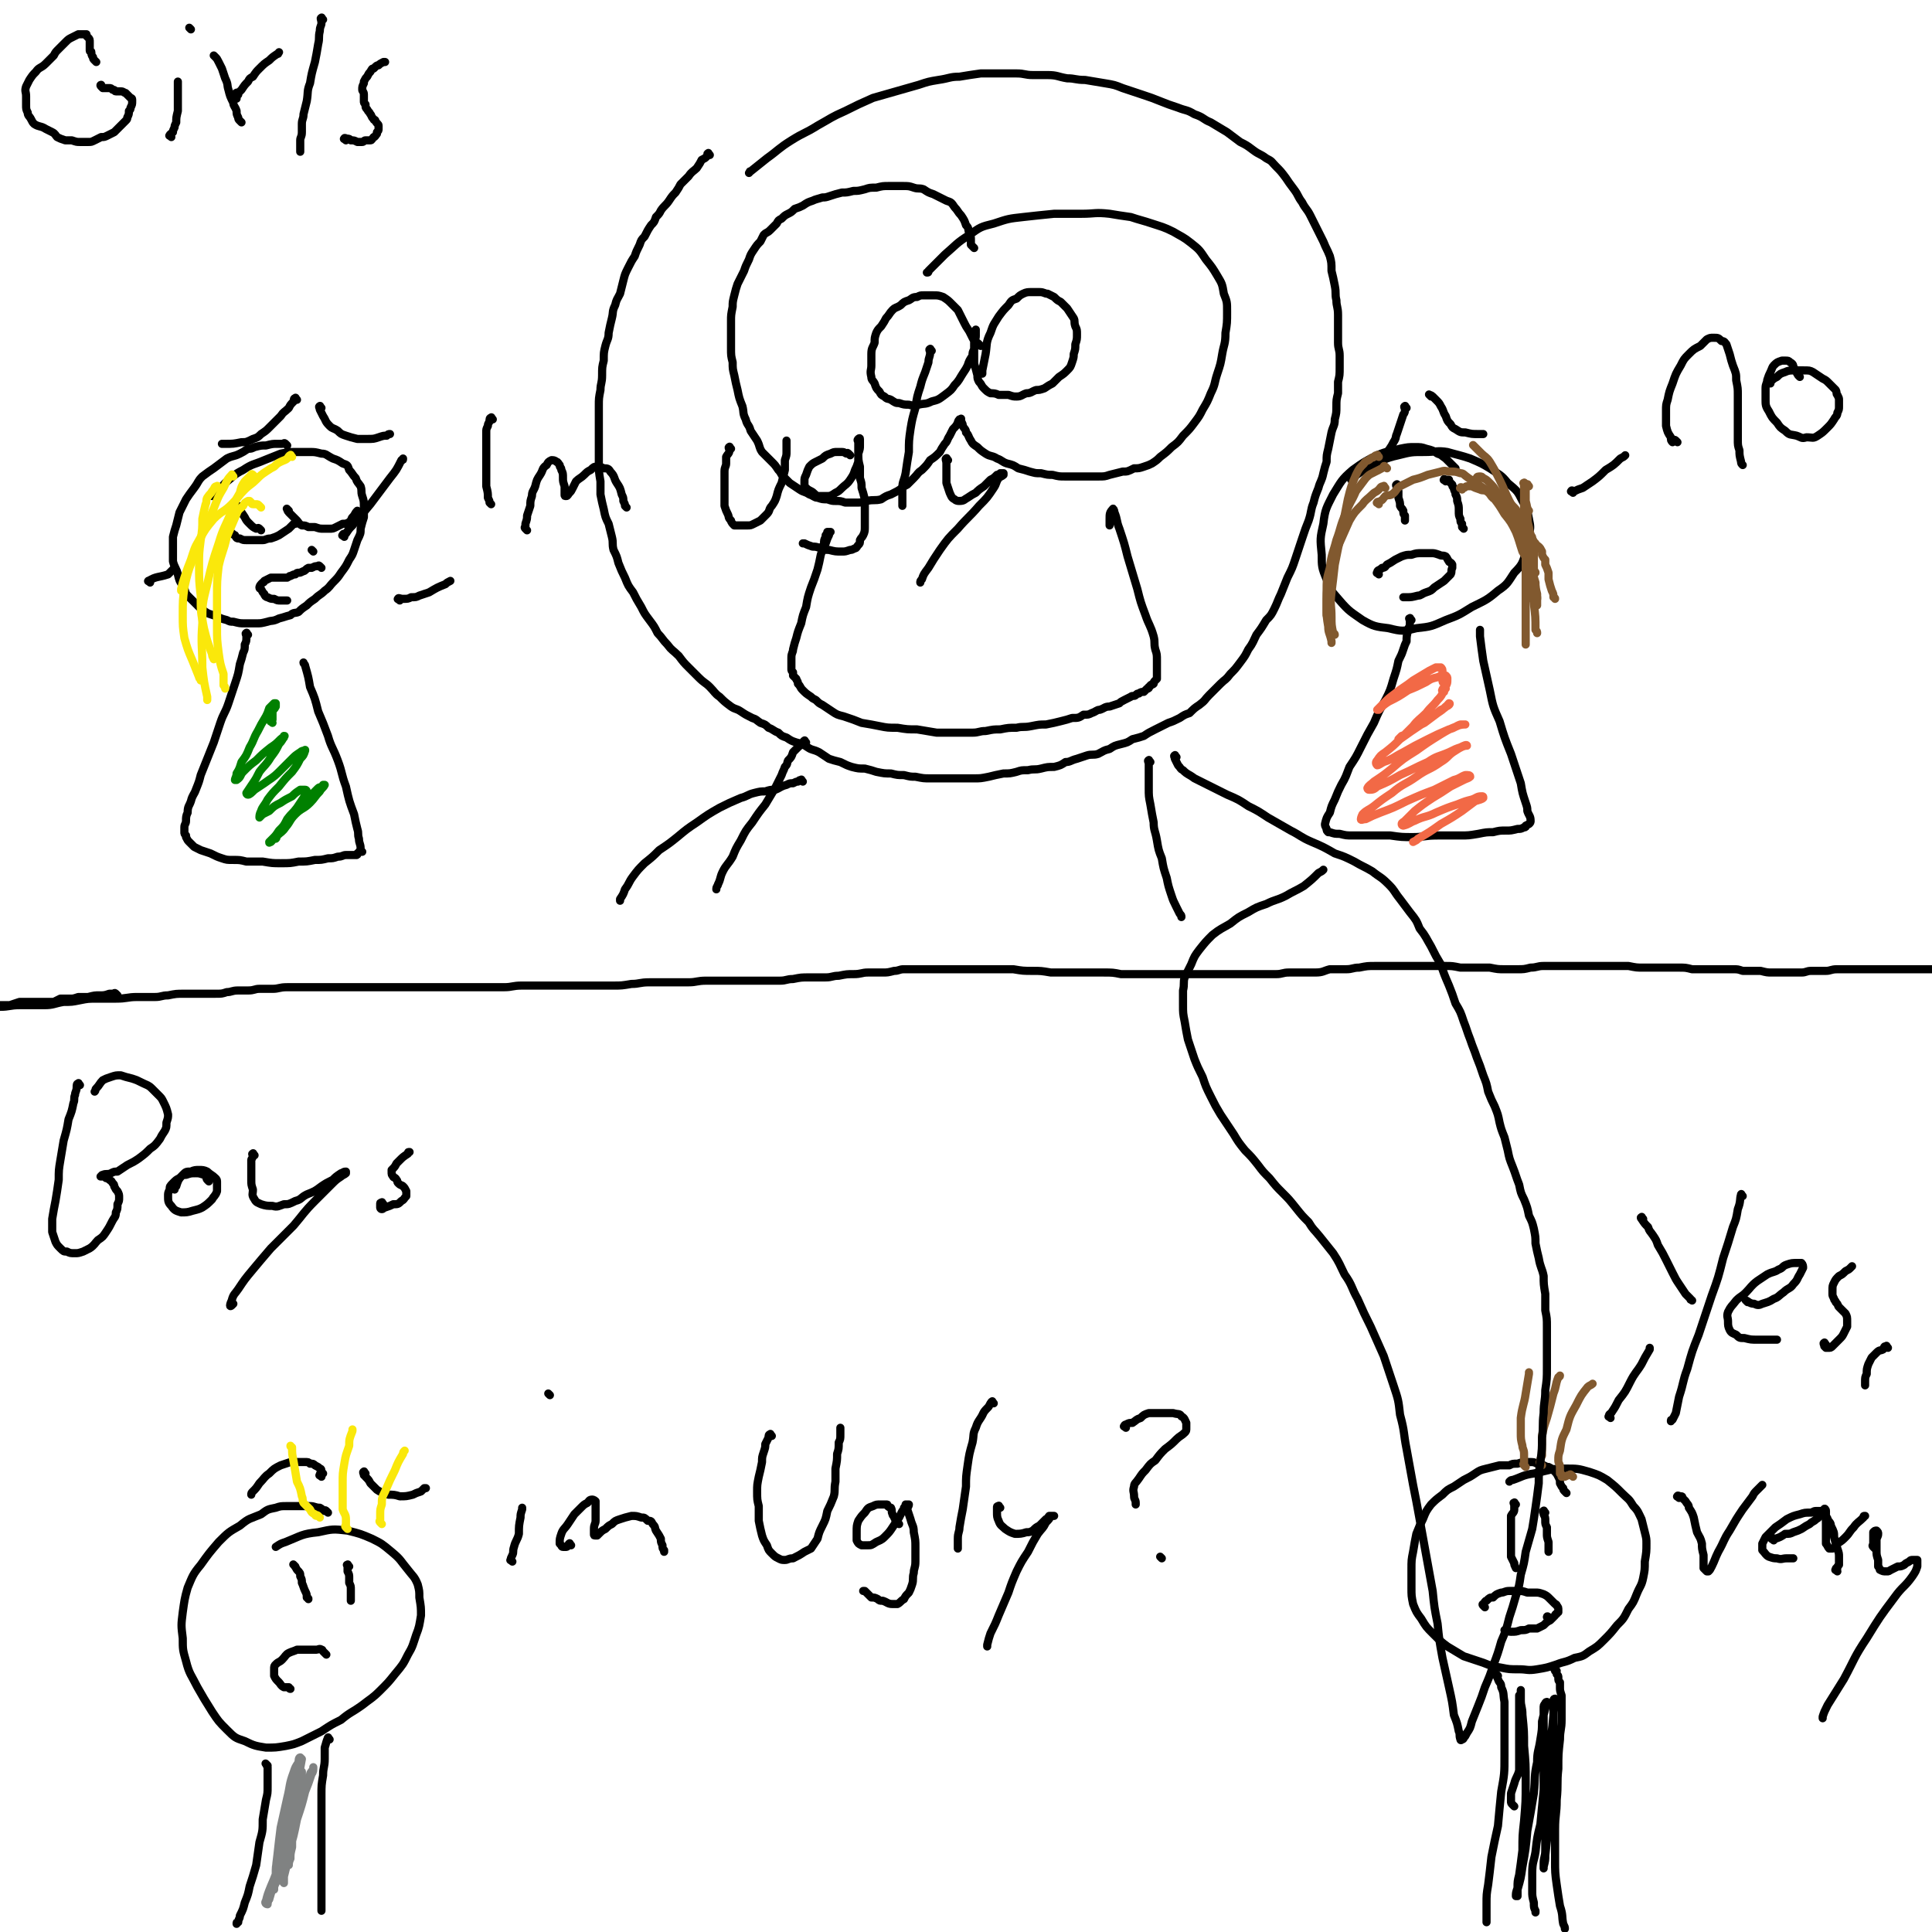 <svg viewBox='0 0 1184 1184' version='1.1' xmlns='http://www.w3.org/2000/svg' xmlns:xlink='http://www.w3.org/1999/xlink'><g fill='none' stroke='#000000' stroke-width='5' stroke-linecap='round' stroke-linejoin='round'><path d='M72,610c-1,-1 -1,-1 -1,-1 -1,-1 -1,0 -1,0 -1,0 -1,0 -3,0 -3,1 -3,1 -6,1 -3,0 -3,0 -7,1 -3,0 -3,0 -6,0 -3,1 -3,1 -5,1 -3,0 -3,0 -6,0 -2,1 -2,1 -4,2 -3,0 -4,0 -7,0 -4,0 -4,0 -7,0 -4,0 -4,0 -7,0 -3,1 -3,1 -6,2 -2,0 -2,0 -4,0 -2,0 -2,0 -5,0 -1,0 -1,0 -2,0 -1,1 -1,1 -2,1 0,0 0,0 0,0 0,0 -1,0 0,0 2,-1 3,0 7,0 6,0 6,-1 12,-1 7,0 7,0 15,0 6,0 6,-1 12,-2 5,0 5,0 10,-1 5,-1 5,-1 11,-1 5,0 5,0 11,0 7,0 7,-1 13,-1 5,0 5,0 11,0 4,0 4,-1 8,-1 5,-1 5,-1 10,-1 5,0 5,0 10,0 5,0 5,0 9,0 4,0 4,0 7,-1 3,0 3,-1 7,-1 3,0 3,0 6,0 4,0 4,-1 7,-1 4,0 4,0 8,0 4,0 4,-1 9,-1 4,0 4,0 9,0 5,0 5,0 10,0 5,0 5,0 9,0 5,0 5,0 10,0 5,0 5,0 10,0 5,0 5,0 10,0 5,0 5,0 10,0 5,0 5,0 11,0 5,0 5,0 10,0 5,0 5,0 10,0 6,0 6,0 11,0 6,0 6,0 11,0 6,0 6,0 12,0 5,0 5,-1 11,-1 5,0 5,0 10,0 6,0 6,0 12,0 5,0 5,0 11,0 6,0 6,0 11,0 6,0 6,0 12,0 5,0 5,0 11,-1 5,0 5,-1 11,-1 6,0 6,0 13,0 5,0 5,0 11,0 5,0 5,-1 11,-1 5,0 5,0 10,0 5,0 5,0 10,0 5,0 5,0 10,0 4,0 4,0 9,0 3,0 3,0 6,0 4,0 4,-1 8,-1 5,-1 5,-1 10,-1 5,0 5,0 10,0 4,0 4,-1 8,-1 5,-1 5,-1 9,-1 5,0 5,-1 9,-1 4,0 4,0 9,0 3,0 3,0 7,-1 3,0 3,-1 6,-1 4,0 4,0 8,0 5,0 5,0 9,0 5,0 5,0 10,0 4,0 4,0 9,0 6,0 6,0 11,0 5,0 5,0 10,0 5,0 5,0 10,0 6,1 6,1 12,1 5,0 5,0 11,1 5,0 5,0 10,0 5,0 5,0 11,0 6,0 6,0 11,0 6,0 6,0 11,1 6,0 6,0 11,0 5,0 5,0 10,0 5,0 5,0 9,0 5,0 5,0 10,0 5,0 5,0 9,0 5,0 5,0 10,0 5,0 5,0 9,0 5,0 5,0 10,0 4,0 4,0 9,0 4,0 4,0 8,0 4,0 4,-1 8,-1 4,0 4,0 8,0 4,0 4,0 8,0 5,0 5,-1 9,-2 5,0 5,0 10,0 4,0 4,-1 8,-1 5,-1 5,-1 10,-1 4,0 4,0 9,0 4,0 4,0 9,0 4,0 4,0 8,0 4,0 4,0 8,0 5,0 5,0 9,0 4,0 4,0 9,1 5,0 5,0 10,0 4,0 4,0 8,0 5,1 5,1 9,1 4,0 4,0 8,0 4,0 4,0 8,-1 4,0 4,-1 8,-1 3,0 3,0 7,0 3,0 3,0 7,0 3,0 3,0 7,0 4,0 4,0 8,0 4,0 4,0 8,0 4,0 4,0 8,0 4,0 4,0 7,0 5,1 5,1 9,1 4,0 4,0 8,0 3,0 3,0 7,0 4,0 4,0 7,0 4,0 4,0 8,1 3,0 3,0 7,0 3,0 3,0 6,0 3,0 3,0 6,0 3,0 3,0 6,0 3,0 3,0 6,1 2,0 2,0 5,0 3,0 3,0 6,0 4,1 4,1 7,1 3,0 3,0 5,0 3,0 3,0 6,0 3,0 3,0 7,0 3,0 3,-1 6,-1 5,0 5,0 9,0 3,0 3,-1 7,-1 3,0 3,0 6,0 3,0 3,0 5,0 3,0 3,0 5,0 3,0 3,0 5,0 1,0 1,0 3,0 2,0 2,0 3,0 2,0 2,0 5,0 3,0 3,0 6,0 4,0 4,0 7,0 3,0 3,0 7,0 2,0 2,0 4,0 3,0 3,0 5,0 1,0 2,0 3,0 1,1 2,1 2,2 '/><path d='M59,38c-1,-1 -1,-1 -1,-1 -1,-1 -1,-1 -1,-2 -1,-1 -1,-2 -1,-3 0,-1 -1,0 -1,-1 0,-2 0,-2 0,-4 0,-1 0,-1 0,-1 0,-2 0,-2 -1,-3 -1,-1 -1,-1 -1,-1 -1,-1 0,-1 0,-1 0,0 -1,0 -1,0 -1,0 -1,0 -1,0 -2,0 -2,0 -3,0 -2,1 -2,1 -4,2 -2,1 -2,1 -4,3 -2,2 -2,2 -4,4 -2,2 -2,2 -3,4 -3,3 -3,3 -5,5 -3,3 -4,2 -6,5 -2,2 -2,2 -4,5 -1,2 -1,2 -2,4 -1,3 0,3 0,6 0,3 0,3 0,5 0,3 0,3 1,5 0,2 1,2 2,4 1,2 1,2 2,3 3,2 4,1 7,3 2,1 2,1 4,2 2,1 2,2 3,3 2,1 2,1 5,2 2,0 2,0 4,0 3,1 3,1 5,1 3,0 3,0 5,0 2,0 2,0 4,-1 2,-1 2,-1 4,-2 2,0 2,0 4,-1 2,-1 2,-1 4,-2 2,-2 2,-2 4,-4 1,-1 1,-1 3,-3 1,-1 1,-1 1,-2 1,-2 1,-2 1,-4 1,-1 1,-1 1,-2 1,-2 1,-2 1,-4 0,-1 0,-1 0,-1 0,-1 -1,-1 -1,-1 -1,-1 -1,-1 -1,-1 -1,-1 -1,-1 -2,-2 -1,0 -1,-1 -3,-1 -1,0 -1,0 -3,0 -1,0 0,-1 -2,-1 -1,-1 -1,-1 -2,-1 -1,0 -1,0 -2,0 -1,0 -1,0 -2,0 -1,-1 -1,-1 -1,-1 -1,-1 0,-1 0,-1 '/><path d='M105,84c-1,-1 -2,-1 -1,-1 0,-1 1,-1 2,-2 0,-1 0,-1 1,-3 0,-1 0,-1 1,-3 0,-3 0,-3 1,-7 0,-3 0,-3 0,-6 0,-3 0,-3 0,-7 0,-2 0,-2 0,-4 0,-1 0,-1 0,-1 '/><path d='M117,18c-1,-1 -1,-1 -1,-1 '/><path d='M148,75c-1,-1 -1,-1 -1,-1 -1,-1 -1,-1 -1,-2 -1,-2 -1,-2 -1,-4 -1,-3 -2,-3 -2,-5 -2,-4 -2,-4 -3,-8 -1,-3 0,-3 -2,-7 -1,-3 -1,-3 -2,-6 -1,-2 -1,-2 -2,-4 -1,-2 -1,-2 -2,-3 -1,-1 -1,-1 -1,-1 '/><path d='M146,58c-1,-1 -1,-2 -1,-1 -1,0 0,0 0,1 0,1 0,1 0,2 0,0 0,1 0,0 0,0 0,0 0,-1 0,-1 0,-1 0,-1 2,-2 2,-2 3,-3 2,-3 2,-3 4,-5 1,-2 1,-2 3,-3 2,-3 2,-3 4,-5 3,-3 3,-3 6,-5 2,-2 2,-2 5,-4 1,0 0,0 1,-1 '/><path d='M198,12c-1,-1 -1,-2 -1,-1 -1,0 0,1 0,3 0,2 -1,2 -1,5 -1,4 0,4 -1,8 -1,6 -1,6 -2,11 -2,7 -2,7 -3,13 -2,5 -1,5 -2,11 -1,4 -1,4 -2,8 0,3 -1,3 -1,6 0,3 0,3 0,5 0,3 -1,3 -1,5 0,2 0,2 0,3 0,1 0,1 0,3 0,0 0,0 0,1 0,0 0,0 0,0 '/><path d='M212,86c-1,-1 -2,-1 -1,-1 0,-1 1,0 2,0 1,0 1,0 2,1 2,0 2,0 4,1 1,0 2,0 3,0 1,0 1,-1 2,-1 1,0 2,0 3,0 1,0 1,-1 2,-2 1,0 1,-1 2,-2 0,0 0,0 0,-1 1,-1 1,-1 1,-2 0,-1 0,-1 0,-2 0,-1 -1,-1 -2,-3 0,-1 -1,0 -1,-1 -2,-2 -1,-2 -2,-3 -1,-2 -1,-1 -2,-3 -1,-1 -1,-1 -1,-3 -1,-1 -1,-1 -1,-2 0,-2 0,-2 0,-4 0,-2 -1,-2 -1,-3 0,-2 0,-2 1,-4 0,-1 0,-1 0,-1 1,-2 1,-2 2,-3 1,-2 1,-2 2,-3 1,-2 1,-2 2,-2 2,-2 2,-2 3,-2 1,-1 1,-1 3,-2 0,0 0,0 1,0 '/><path d='M92,357c-1,-1 -2,-1 -1,-1 5,-3 6,-2 12,-4 1,-1 1,-1 2,-2 1,-1 1,-1 1,-1 '/><path d='M176,273c-1,-1 -1,-1 -1,-1 -1,-1 -1,0 -2,0 -1,0 -1,0 -3,0 -3,0 -3,0 -7,1 -3,0 -3,0 -7,1 -2,1 -2,1 -4,1 -3,2 -3,2 -5,3 -4,2 -4,1 -8,3 -4,3 -4,3 -8,6 -3,2 -3,2 -7,5 -3,3 -2,3 -5,7 -3,4 -3,4 -5,7 -2,4 -2,4 -4,8 -1,4 -1,4 -2,8 -1,3 -1,3 -2,7 0,3 0,3 0,7 0,4 0,4 0,8 1,4 2,4 3,8 1,4 1,4 3,7 2,3 1,4 3,6 3,3 3,3 5,5 3,3 3,3 6,5 3,2 3,1 7,3 3,1 2,1 6,2 2,1 2,1 4,1 4,1 4,1 7,1 3,0 3,0 7,0 3,0 3,0 7,-1 3,-1 3,0 7,-2 4,-1 3,-1 7,-2 2,-2 3,-1 5,-2 2,-2 2,-2 5,-4 2,-2 2,-2 5,-4 3,-3 3,-2 6,-5 3,-2 3,-3 5,-5 3,-3 3,-3 5,-6 3,-4 3,-4 5,-8 2,-3 2,-3 3,-6 1,-3 1,-3 2,-6 2,-4 2,-4 2,-7 1,-4 1,-4 2,-7 0,-3 0,-3 0,-6 0,-4 0,-4 -1,-7 -1,-3 0,-3 -1,-6 -2,-3 -2,-2 -3,-5 -2,-2 -2,-3 -4,-5 -1,-3 -1,-3 -4,-4 -3,-2 -3,-2 -6,-3 -4,-2 -4,-3 -7,-3 -4,-1 -4,-1 -7,-1 -5,0 -5,0 -9,0 -4,0 -4,0 -9,1 -5,2 -5,2 -10,4 -7,3 -7,2 -13,6 -6,3 -6,4 -11,8 -4,4 -3,4 -7,7 -1,1 -1,1 -1,1 '/><path d='M192,338c-1,-1 -1,-1 -1,-1 '/><path d='M177,313c-1,-1 -2,-2 -1,-1 0,0 0,1 1,2 0,0 0,0 1,1 1,1 1,1 2,2 1,1 1,1 2,2 1,1 1,2 3,3 2,0 2,0 4,1 2,0 2,0 4,0 3,1 3,1 5,1 2,0 2,0 4,0 2,0 2,0 4,-1 2,-1 2,-1 4,-2 2,0 2,0 4,-1 2,-2 1,-2 2,-3 2,-2 1,-2 3,-4 0,0 0,0 0,0 '/><path d='M140,324c-1,-1 -2,-2 -1,-1 0,0 0,1 1,2 1,1 1,1 1,1 2,1 2,2 3,2 1,2 1,2 3,2 2,1 2,1 4,1 2,0 2,0 5,0 2,0 2,0 5,0 2,0 2,-1 5,-1 3,-1 3,-1 5,-2 3,-2 3,-2 6,-4 1,-1 1,-1 3,-3 0,0 1,0 1,0 '/><path d='M197,250c-1,-1 -1,-2 -1,-1 -1,0 0,1 0,2 1,2 1,2 2,4 2,3 1,3 4,6 2,2 2,1 5,3 2,2 2,2 5,3 3,1 3,1 7,2 3,0 3,0 6,0 4,0 4,0 7,-1 3,-1 3,-1 5,-1 1,-1 1,-1 2,-1 '/><path d='M182,245c-1,-1 -1,-2 -1,-1 -1,0 -1,1 -1,2 -2,2 -2,2 -3,4 -3,3 -3,2 -5,5 -2,2 -2,2 -3,3 -2,2 -2,2 -4,4 -2,2 -2,2 -5,4 -2,2 -2,2 -5,3 -4,2 -4,2 -7,2 -5,1 -5,1 -10,1 -1,0 -1,0 -2,0 '/><path d='M211,329c-1,-1 -2,-1 -1,-1 0,-1 1,-1 2,-1 2,-3 2,-3 4,-5 6,-7 6,-7 11,-13 6,-8 6,-8 12,-16 4,-5 4,-5 7,-11 1,0 1,0 1,-1 '/><path d='M160,325c-1,-1 -1,-1 -1,-1 -1,-1 -1,0 -2,0 -2,-1 -2,-1 -4,-3 -2,-2 -2,-2 -3,-4 -2,-3 -2,-3 -4,-6 0,0 0,0 0,-1 '/><path d='M197,348c-1,-1 -1,-1 -1,-1 -1,-1 -1,0 -1,0 -1,0 -1,0 -1,0 -1,0 -1,0 -3,1 -1,0 -1,0 -2,0 -2,1 -2,2 -3,2 -2,1 -2,1 -3,1 -1,0 -1,0 -2,1 -1,0 -1,0 -3,1 -1,0 0,0 -2,1 0,0 0,0 -1,0 -1,0 -1,0 -1,0 -1,0 -1,0 -1,0 -1,0 -1,0 -2,0 -1,0 -1,0 -2,0 -2,0 -2,0 -3,0 -2,1 -2,1 -4,2 0,0 0,1 -1,1 -1,1 -1,1 -1,1 -1,1 -1,2 -1,2 0,1 1,1 1,1 1,2 1,2 2,3 0,1 1,2 2,2 2,1 2,1 4,1 2,1 2,1 4,1 1,0 1,0 3,0 0,0 0,0 1,0 '/><path d='M152,389c-1,-1 -1,-2 -1,-1 -1,0 0,1 0,2 0,3 0,3 -1,5 0,3 0,3 -1,5 -1,4 -1,4 -2,7 -1,6 -1,6 -3,12 -2,6 -2,6 -4,12 -2,6 -3,6 -5,12 -2,6 -2,6 -4,12 -2,5 -2,5 -4,10 -2,5 -2,5 -4,10 -1,4 -1,4 -3,9 -1,3 -2,3 -3,7 -1,3 -2,3 -2,7 -1,2 -1,3 -1,5 0,2 -1,2 -1,4 0,1 0,2 0,3 0,1 0,1 1,2 0,1 0,1 0,1 1,2 1,2 2,3 1,1 1,1 3,3 2,1 2,1 4,2 3,1 3,1 6,2 4,2 4,2 7,3 3,1 3,1 7,1 4,0 4,0 8,1 5,0 5,0 10,0 6,1 6,1 11,1 6,0 6,0 11,-1 5,0 5,0 10,-1 4,0 4,0 8,-1 3,0 3,0 6,-1 3,0 3,-1 5,-1 2,0 2,0 4,0 1,0 1,0 2,0 1,0 1,0 1,-1 1,0 1,-1 1,-1 1,0 1,0 2,0 0,0 -1,0 -1,-1 0,-1 0,-1 0,-1 0,-3 -1,-3 -1,-6 -1,-3 0,-3 -1,-6 -1,-4 -1,-4 -2,-9 -3,-8 -3,-8 -5,-17 -3,-8 -2,-8 -5,-16 -3,-8 -4,-8 -6,-15 -3,-8 -3,-8 -6,-15 -2,-8 -2,-8 -5,-15 -1,-6 -1,-6 -3,-13 0,-1 -1,-1 -1,-2 '/><path d='M302,257c-1,-1 -1,-2 -1,-1 -1,0 -1,1 -1,2 0,1 -1,1 -1,3 -1,2 -1,2 -1,4 0,4 0,4 0,7 0,3 0,3 0,7 0,4 0,4 0,9 0,5 0,5 0,10 1,4 1,4 1,7 1,2 1,2 1,3 1,1 1,1 1,1 '/><path d='M323,325c-1,-1 -1,-1 -1,-1 -1,-1 0,-1 0,-1 0,-1 0,-1 0,-2 1,-3 1,-3 1,-5 1,-3 1,-3 2,-6 0,-3 0,-3 1,-6 0,-3 1,-3 2,-6 1,-4 1,-4 3,-7 2,-3 1,-4 4,-6 1,-2 1,-2 3,-3 1,0 2,0 3,1 1,0 1,1 2,2 0,2 1,1 1,3 1,2 1,2 1,5 0,2 0,2 1,5 0,1 0,1 0,3 0,1 0,1 0,2 0,1 0,1 1,1 1,0 1,-1 2,-2 1,-1 1,-1 2,-3 1,-2 1,-2 2,-4 2,-2 3,-2 5,-4 2,-2 2,-2 4,-3 2,-2 2,-2 4,-2 2,0 2,0 4,1 2,0 3,0 4,2 3,3 2,4 4,7 2,3 2,3 3,7 1,2 1,2 1,4 1,2 1,2 1,3 1,1 1,1 1,1 '/><path d='M448,275c-1,-1 -1,-2 -1,-1 -1,0 0,1 0,2 0,2 -1,2 -2,4 0,2 0,2 0,4 0,2 -1,2 -1,5 0,4 0,4 0,8 0,3 0,3 0,7 0,3 0,3 0,6 1,3 1,3 2,5 1,2 0,2 2,4 0,1 1,2 2,3 1,0 2,0 3,0 1,0 1,0 2,0 1,0 1,0 3,0 2,0 2,0 4,-1 2,-1 2,-1 4,-2 2,-2 2,-2 4,-4 2,-2 1,-3 3,-5 2,-3 2,-3 3,-6 1,-4 1,-4 3,-8 1,-4 1,-4 2,-8 0,-3 0,-3 0,-6 1,-3 1,-3 1,-5 0,-2 0,-2 0,-5 0,-1 0,-1 0,-2 0,0 0,0 0,0 '/><path d='M521,279c-1,-1 -1,-1 -1,-1 -1,-1 -1,0 -1,0 -1,0 -1,-1 -3,-1 -1,0 -1,0 -3,0 -2,0 -2,0 -4,1 -3,1 -3,1 -5,3 -2,1 -2,1 -4,2 -2,1 -2,1 -4,3 -1,2 -1,2 -2,5 -1,2 -1,2 -1,4 0,1 0,2 0,3 2,2 2,2 4,3 2,1 2,2 4,3 2,0 3,0 5,0 3,0 3,0 6,-2 2,-1 2,-1 4,-3 2,-2 3,-2 5,-5 2,-3 2,-3 3,-6 1,-2 1,-2 2,-5 0,-3 0,-3 0,-5 1,-3 1,-3 1,-5 0,-1 0,-1 0,-3 0,-1 0,-1 0,-1 0,-1 -1,0 -1,0 -1,1 0,1 0,2 0,3 0,3 0,6 0,5 0,5 1,9 0,4 0,4 0,7 1,3 1,3 1,6 1,3 1,3 2,7 0,3 0,3 0,6 0,3 0,3 0,5 0,3 0,3 0,6 0,2 0,3 -1,5 -1,2 -1,1 -2,3 0,2 0,2 -1,3 -1,1 -1,2 -2,2 -2,1 -2,1 -3,1 -3,1 -3,1 -5,1 -4,0 -4,0 -8,-1 -2,0 -2,0 -5,-1 -3,-1 -3,-1 -5,-1 -3,-1 -3,-1 -5,-2 0,0 0,0 -1,0 '/><path d='M571,215c-1,-1 -1,-2 -1,-1 -1,0 0,1 0,2 0,3 -1,3 -1,6 -1,3 -1,3 -2,6 -2,5 -2,5 -3,9 -2,6 -2,6 -3,13 -2,7 -2,7 -3,13 -1,7 -1,7 -1,14 -1,6 -1,6 -2,13 -1,5 -2,5 -2,9 0,4 0,4 0,7 0,1 0,1 0,3 0,1 0,1 0,1 '/><path d='M581,282c-1,-1 -1,-2 -1,-1 -1,0 0,1 0,3 0,2 0,2 0,5 0,3 0,3 0,7 1,3 1,3 2,6 1,2 1,3 3,4 1,1 2,1 3,1 3,0 3,-1 5,-2 3,-2 3,-2 5,-3 2,-2 2,-2 5,-4 2,-2 2,-2 4,-4 2,-1 2,-1 4,-3 1,0 1,0 2,-1 1,0 1,0 2,0 0,0 0,0 0,1 -1,1 -2,1 -3,2 -2,3 -1,3 -3,6 -4,6 -4,6 -9,11 -6,7 -7,7 -13,14 -6,6 -6,6 -11,13 -4,6 -4,6 -7,11 -3,4 -3,4 -4,7 -1,1 -1,1 -1,2 '/><path d='M245,368c-1,-1 -2,-1 -1,-1 0,-1 1,0 3,0 3,0 3,0 5,-1 3,0 3,0 5,-1 3,-1 3,-1 6,-2 5,-3 5,-3 10,-5 1,-1 1,-1 3,-2 '/><path d='M892,287c-1,-1 -1,-1 -1,-1 -1,-1 -1,-1 -1,-1 -2,-2 -2,-2 -4,-4 -3,-2 -2,-2 -5,-3 -3,-2 -3,-2 -7,-3 -3,-1 -3,-1 -7,-1 -4,0 -4,0 -9,1 -7,2 -7,1 -14,4 -8,4 -8,4 -15,9 -7,6 -7,7 -12,15 -4,8 -5,9 -6,18 -2,9 -2,9 -1,19 0,7 0,8 3,15 2,7 3,7 8,13 6,7 7,7 14,12 7,4 8,4 16,5 8,2 9,2 17,0 9,-1 9,-1 18,-5 8,-3 8,-3 16,-8 8,-4 9,-4 16,-10 6,-4 6,-5 10,-11 5,-5 5,-6 7,-12 2,-5 2,-6 2,-11 1,-5 1,-5 0,-10 -1,-5 -1,-6 -4,-11 -3,-6 -3,-6 -9,-11 -4,-5 -5,-5 -11,-9 -5,-3 -5,-3 -12,-6 -6,-2 -7,-2 -14,-4 -6,-1 -7,0 -14,0 -8,0 -8,0 -16,2 -9,2 -9,3 -17,7 -6,3 -6,3 -11,7 -1,0 0,0 -1,1 '/><path d='M845,352c-1,-1 -2,-1 -1,-1 0,-2 1,-1 3,-3 2,0 2,-1 3,-2 2,-1 2,-1 5,-3 2,-1 2,-1 4,-2 3,-1 3,-1 6,-1 3,-1 3,-1 7,-1 2,0 2,0 5,0 2,0 2,0 5,1 2,1 2,0 4,1 1,1 1,2 2,3 0,1 1,0 2,2 0,0 0,0 0,1 0,1 0,1 0,1 -1,2 0,2 -1,4 -2,2 -2,2 -4,4 -3,2 -3,2 -6,4 -2,2 -2,2 -5,3 -3,1 -3,2 -5,2 -4,1 -4,1 -7,1 -1,0 -1,0 -2,0 '/><path d='M886,295c-1,-1 -2,-1 -1,-1 0,-1 0,0 1,0 1,0 1,0 2,0 0,0 0,1 1,2 0,0 0,0 1,1 0,1 0,1 1,2 0,2 1,2 1,4 1,2 1,2 1,4 1,3 1,3 1,6 0,3 0,3 1,5 0,2 0,2 1,3 0,1 0,1 0,2 1,1 1,1 1,1 '/><path d='M857,298c-1,-1 -1,-2 -1,-1 -1,0 0,1 0,2 0,1 0,1 1,2 0,2 0,2 0,4 1,3 1,3 1,5 1,2 1,1 2,3 0,2 0,2 1,3 0,1 0,1 0,2 0,1 0,1 0,1 '/><path d='M877,243c-1,-1 -2,-2 -1,-1 0,0 1,0 2,1 1,1 1,1 2,2 2,2 2,2 3,4 2,3 1,3 3,6 1,3 1,3 3,5 1,2 1,2 3,3 3,2 3,2 6,2 4,1 4,1 8,1 2,0 2,0 3,0 '/><path d='M862,250c-1,-1 -1,-2 -1,-1 -1,0 0,1 0,2 0,1 0,2 -1,3 -1,3 -1,3 -2,6 -1,3 -1,3 -2,6 -1,2 0,2 -2,5 -1,2 -1,2 -3,5 -3,3 -3,3 -5,6 -3,3 -3,3 -5,5 -1,1 -1,1 -1,2 '/><path d='M865,380c-1,-1 -1,-2 -1,-1 -1,0 0,0 0,2 0,0 0,1 0,1 0,3 -1,2 -1,4 -1,4 -1,4 -1,7 -1,2 -1,2 -2,5 -1,3 -1,3 -3,7 -1,5 -1,5 -3,11 -2,7 -2,7 -5,13 -4,7 -4,7 -7,14 -4,7 -4,7 -8,15 -3,6 -3,6 -7,12 -2,5 -2,6 -5,11 -2,4 -2,4 -4,9 -2,4 -2,4 -3,8 -2,3 -2,3 -3,7 0,1 0,1 1,3 0,1 0,1 1,2 0,0 0,0 1,0 3,1 3,1 6,1 4,1 4,1 8,1 5,0 5,0 10,0 6,0 6,0 13,0 7,1 7,1 14,1 7,0 7,-1 15,-1 7,0 7,0 14,0 5,0 5,0 11,-1 5,-1 5,-1 9,-1 4,-1 4,-1 8,-1 3,0 3,0 7,-1 2,0 2,0 4,-1 1,0 1,0 1,-1 2,-1 2,-1 2,-1 1,-1 1,-1 1,-2 0,-3 -1,-3 -2,-6 0,-2 0,-2 -1,-5 -2,-6 -2,-6 -3,-12 -3,-9 -3,-9 -6,-18 -4,-10 -4,-10 -7,-20 -4,-9 -4,-9 -6,-19 -2,-9 -2,-9 -4,-18 -1,-7 -1,-7 -2,-15 0,-2 0,-2 0,-4 '/><path d='M964,302c-1,-1 -2,-1 -1,-1 0,-1 1,0 2,0 2,-1 2,-1 5,-2 3,-2 3,-2 6,-4 4,-3 4,-3 8,-7 5,-3 5,-3 9,-7 2,-1 2,-1 3,-2 '/><path d='M1028,271c-1,-1 -1,-1 -1,-1 -1,-1 -1,0 -1,0 -1,1 -1,1 -1,1 -1,-1 -1,-1 -1,-3 -2,-3 -2,-3 -3,-7 0,-4 0,-4 0,-9 0,-4 0,-4 1,-7 1,-5 1,-5 3,-10 2,-6 2,-6 5,-11 2,-4 2,-4 5,-7 3,-3 3,-3 7,-5 2,-2 2,-2 4,-4 2,-1 2,-1 4,-1 3,0 3,0 5,2 2,0 2,1 3,2 1,3 1,3 2,6 1,4 1,4 2,7 2,5 2,5 2,9 1,5 1,5 1,9 0,5 0,5 0,9 0,5 0,5 0,9 0,5 0,5 0,9 0,4 0,4 1,7 0,3 0,3 1,7 0,1 0,1 1,2 0,0 0,0 0,0 '/><path d='M1103,231c-1,-1 -1,-1 -1,-1 -2,-3 -1,-3 -3,-5 0,-1 0,-2 -2,-3 -1,-1 -1,-1 -3,-1 -1,0 -1,0 -2,0 -3,1 -3,1 -5,3 -1,1 -1,2 -2,4 -1,2 -1,2 -2,5 0,2 -1,2 -1,5 0,3 0,3 0,7 0,3 0,4 2,7 2,4 2,4 5,7 2,3 2,3 5,5 3,3 3,2 7,3 3,1 3,2 6,1 4,0 4,1 7,-1 3,-2 3,-2 6,-5 2,-2 2,-2 4,-5 1,-2 2,-2 2,-4 1,-2 1,-2 1,-4 0,-2 0,-2 0,-4 0,-1 0,-1 -1,-3 -1,-1 0,-1 -1,-3 -2,-2 -2,-2 -4,-4 -2,-2 -2,-2 -4,-3 -3,-2 -3,-2 -6,-4 -2,-1 -2,-1 -6,-1 -2,0 -3,0 -5,0 -3,0 -4,0 -6,1 -3,1 -3,1 -5,3 -2,1 -2,1 -4,3 0,0 0,1 0,1 '/><path d='M49,665c-1,-1 -1,-2 -1,-1 -1,0 -1,1 -1,2 0,3 -1,3 -1,5 -1,2 0,3 -1,5 -1,5 -1,5 -3,10 -1,6 -1,6 -3,13 -1,6 -1,6 -2,12 -1,6 -1,6 -1,12 -1,7 -1,7 -2,13 -1,5 -1,5 -2,11 0,4 0,4 0,8 1,3 1,3 2,6 1,2 1,2 3,4 2,2 2,2 4,2 2,1 2,1 5,1 2,0 2,0 5,-1 2,-1 2,-1 4,-2 3,-2 3,-3 5,-5 3,-2 3,-2 5,-5 2,-3 2,-3 4,-7 1,-2 2,-2 2,-5 1,-2 1,-2 1,-5 1,-2 1,-2 1,-4 0,-2 0,-2 -1,-4 -1,-1 -1,-1 -2,-3 0,-1 0,-1 -1,-2 -1,-2 -1,-1 -2,-2 -1,-1 -1,-1 -2,-1 -1,-1 -1,-1 -3,-1 0,0 -1,0 0,0 0,0 0,-1 1,-1 2,-1 3,0 5,-1 2,-1 2,-1 4,-1 3,-2 3,-2 6,-4 4,-2 4,-2 7,-4 4,-3 4,-3 7,-6 3,-2 3,-2 6,-6 1,-2 1,-2 3,-5 1,-2 1,-2 1,-5 1,-3 1,-3 1,-5 -1,-4 -1,-4 -3,-8 -1,-2 -1,-2 -3,-4 -2,-2 -2,-2 -4,-4 -2,-2 -3,-2 -5,-3 -4,-2 -4,-2 -7,-3 -4,-1 -4,-1 -7,-2 -3,0 -3,0 -6,1 -3,1 -3,1 -5,2 -2,2 -2,3 -4,5 -1,1 0,1 -1,2 '/><path d='M128,724c-1,-1 -1,-1 -1,-1 -1,-1 0,-2 0,-2 -1,-1 -1,-1 -2,-1 -3,-1 -3,-1 -5,-1 -3,0 -3,0 -6,1 -2,0 -2,0 -4,2 -2,1 -2,1 -4,3 -2,2 -2,2 -2,4 -1,2 -1,2 -1,4 0,3 0,4 2,6 2,3 3,3 6,4 3,0 4,0 7,-1 4,-1 4,-1 6,-2 3,-2 3,-2 6,-5 1,-2 2,-2 3,-5 0,-2 0,-3 0,-5 0,-2 0,-2 -1,-3 -2,-2 -3,-2 -5,-4 -2,-1 -3,-1 -5,-1 -2,0 -3,0 -5,1 -3,0 -3,0 -5,2 -3,3 -3,4 -4,7 -1,1 -1,1 -1,2 '/><path d='M156,708c-1,-1 -1,-2 -1,-1 -1,0 0,1 0,1 0,2 -1,2 -1,3 0,2 0,2 0,5 0,3 0,3 0,7 0,3 0,3 1,6 0,3 -1,3 1,6 1,2 2,2 4,3 3,1 4,1 7,1 3,1 4,0 7,-1 3,0 3,0 7,-2 4,-1 3,-2 7,-4 5,-2 5,-2 9,-5 3,-2 3,-2 7,-4 2,-2 2,-2 5,-4 1,0 1,-1 3,-1 0,0 0,0 0,1 -1,1 -2,1 -3,2 -3,2 -3,2 -6,5 -5,5 -5,5 -10,10 -7,7 -7,8 -13,15 -7,7 -7,7 -14,14 -6,7 -6,7 -11,13 -5,6 -5,6 -9,12 -2,3 -3,3 -4,7 -1,2 -1,3 -1,3 0,1 1,0 1,0 1,-1 1,-1 1,-1 '/><path d='M235,738c-1,-1 -1,-2 -1,-1 -1,0 -1,0 -1,1 0,1 0,1 0,2 0,0 0,1 1,1 1,0 1,-1 2,-1 3,-1 3,-1 5,-2 3,0 3,0 5,-2 2,-1 1,-1 3,-3 0,0 0,0 0,-1 0,-1 0,-1 0,-2 -1,-2 -1,-2 -2,-3 -1,-1 -1,0 -3,-2 -1,-1 0,-1 -1,-2 -1,-2 -2,-1 -2,-2 -1,-1 -1,-1 -1,-3 0,-1 0,-1 0,-1 2,-2 2,-2 3,-4 1,-1 1,-1 2,-2 2,-2 2,-2 5,-4 0,-1 0,-1 1,-1 '/><path d='M201,927c-1,-1 -1,-1 -1,-1 -1,-1 -1,0 -1,0 -1,0 -1,-1 -3,-2 -3,0 -3,-1 -6,-1 -3,0 -3,0 -6,0 -4,0 -4,0 -8,0 -4,0 -4,0 -7,1 -5,1 -5,1 -9,4 -7,3 -7,2 -13,7 -7,4 -7,4 -13,10 -6,7 -6,7 -11,14 -5,6 -5,7 -8,14 -2,7 -2,8 -3,15 -1,8 -1,8 0,16 0,7 0,7 2,14 2,8 3,8 7,16 4,7 4,7 9,15 4,6 4,6 9,11 5,5 5,5 11,7 6,3 7,3 13,4 6,0 6,0 12,-1 5,-1 5,-1 10,-3 6,-3 6,-3 12,-6 6,-4 6,-4 12,-7 6,-5 6,-4 13,-9 5,-4 6,-4 11,-9 5,-5 5,-5 9,-10 5,-6 5,-6 8,-12 3,-5 3,-6 5,-12 2,-5 2,-6 3,-12 0,-5 0,-5 -1,-11 0,-4 0,-4 -1,-8 -2,-5 -3,-5 -6,-9 -5,-6 -4,-6 -10,-11 -6,-5 -6,-5 -12,-8 -7,-3 -7,-3 -15,-5 -9,-1 -9,-1 -18,1 -10,1 -10,2 -20,6 -3,1 -3,1 -6,3 '/><path d='M200,1014c-1,-1 -1,-1 -1,-1 -1,-1 -1,-1 -1,-1 -1,-1 0,-1 -1,-1 -1,-1 -2,0 -3,0 -1,0 -1,0 -3,0 -2,0 -2,0 -4,0 -2,0 -3,0 -5,0 -2,1 -3,1 -5,2 -2,1 -2,2 -4,4 -2,2 -2,1 -4,3 -1,1 -1,1 -1,3 0,2 0,2 0,4 1,2 1,2 3,4 1,1 1,2 3,3 1,0 2,0 3,0 1,1 0,1 1,1 '/><path d='M214,960c-1,-1 -1,-2 -1,-1 -1,0 0,0 0,1 0,1 0,1 0,2 0,0 0,0 0,1 1,2 1,2 1,4 0,1 0,1 0,3 1,2 1,2 1,4 0,1 0,1 0,3 0,1 0,1 0,3 0,0 0,0 0,1 '/><path d='M181,960c-1,-1 -2,-2 -1,-1 0,0 1,1 2,3 2,2 2,2 2,4 1,2 1,2 1,4 1,2 1,3 2,5 1,2 1,2 1,4 1,1 1,0 1,1 '/><path d='M224,903c-1,-1 -1,-2 -1,-1 -1,0 0,1 0,2 1,1 1,0 1,1 2,2 2,2 3,4 2,2 2,2 4,4 3,2 4,2 7,3 3,0 4,0 7,1 4,0 4,0 8,-1 2,-1 2,-1 5,-2 1,-1 1,-1 2,-2 1,0 1,0 1,0 '/><path d='M197,905c-1,-1 -2,-1 -1,-1 0,-1 0,-1 1,-1 0,0 1,0 1,0 0,0 -1,-1 -1,-1 0,-1 0,-2 -1,-2 -1,-1 -1,-1 -3,-2 -1,-1 -1,-1 -3,-1 -1,-1 -1,-1 -3,-1 -2,0 -2,0 -4,0 -3,0 -3,0 -5,0 -3,1 -3,1 -6,2 -4,2 -4,2 -7,5 -3,2 -3,3 -6,6 -2,3 -2,3 -4,5 -1,1 -1,1 -1,2 '/><path d='M164,1082c-1,-1 -2,-2 -1,-1 0,0 0,0 1,2 0,1 0,1 0,2 0,2 0,2 0,5 0,2 0,2 0,5 0,4 0,4 -1,8 -1,6 -1,6 -2,12 0,7 0,7 -2,14 -1,7 -1,7 -2,14 -2,7 -2,7 -4,13 -1,5 -1,5 -3,10 -1,4 -1,4 -3,8 0,2 -1,2 -1,4 -1,0 -1,0 -1,1 '/><path d='M202,1066c-1,-1 -1,-2 -1,-1 -1,2 -1,3 -2,6 0,3 0,3 0,7 0,5 -1,5 -1,10 -1,6 -1,6 -1,12 0,7 0,7 0,13 0,6 0,6 0,12 0,6 0,6 0,12 0,5 0,5 0,11 0,5 0,5 0,9 0,4 0,4 0,7 0,3 0,3 0,6 0,0 0,0 0,1 '/><path d='M314,957c-1,-1 -2,-1 -1,-1 0,-1 0,-1 1,-3 1,-2 0,-2 1,-5 1,-4 2,-4 3,-8 0,-5 0,-5 1,-10 0,-2 0,-2 1,-5 0,-1 0,-1 0,-1 '/><path d='M337,855c-1,-1 -1,-1 -1,-1 '/><path d='M350,947c-1,-1 -1,-2 -1,-1 -1,0 0,1 -1,1 0,1 -1,1 -1,1 -1,0 -1,0 -1,0 -1,0 -1,0 -1,0 -1,0 -1,-1 -1,-1 -1,-1 -1,-1 -1,-1 0,-3 0,-3 1,-6 1,-3 2,-3 4,-6 2,-3 2,-3 4,-6 2,-2 2,-2 4,-4 2,-2 2,-2 4,-3 1,-1 1,-2 3,-2 0,0 1,0 2,1 0,0 0,0 0,1 0,1 0,1 0,2 0,2 0,2 0,4 0,3 0,3 0,5 0,2 -1,2 -1,5 0,1 0,1 0,3 0,1 0,1 1,1 0,0 0,0 1,0 1,-1 1,-1 1,-1 2,-2 2,-2 4,-3 2,-2 2,-2 4,-3 2,-2 2,-2 5,-3 3,-1 3,-1 7,-2 3,0 3,0 6,1 2,0 2,0 4,2 2,0 2,0 3,2 2,2 1,2 2,4 2,3 2,3 3,5 0,2 0,2 1,4 0,2 0,2 1,3 0,1 0,1 0,1 '/><path d='M473,880c-1,-1 -1,-2 -1,-1 -1,0 -1,1 -1,2 -1,2 -1,2 -2,4 0,2 0,2 -1,5 -1,3 -1,3 -1,6 -1,5 -1,5 -2,9 -1,5 -1,5 -1,9 0,5 0,5 1,9 0,5 0,5 0,9 1,5 1,5 2,9 1,3 1,3 3,6 1,3 1,3 3,5 2,2 2,2 4,3 2,1 2,1 4,1 2,0 2,-1 5,-1 4,-2 4,-2 7,-4 2,-1 2,-1 4,-2 2,-3 2,-3 4,-6 1,-4 1,-4 3,-8 2,-4 2,-4 3,-9 2,-4 2,-4 4,-9 1,-4 0,-4 1,-9 0,-4 0,-4 0,-8 1,-5 1,-5 1,-9 1,-3 1,-3 1,-7 1,-2 1,-2 1,-5 0,-2 0,-2 0,-3 0,-1 0,-1 0,-1 '/><path d='M551,934c-1,-1 -1,-1 -1,-1 -1,-1 -1,-1 -1,-1 -1,-1 0,-1 -1,-2 0,-1 -1,-1 -1,-2 -1,-2 0,-2 -1,-4 0,0 -1,0 -2,-1 0,-1 0,-1 -1,-1 -2,0 -2,0 -3,0 -3,0 -3,0 -5,1 -3,1 -3,1 -5,4 -2,2 -2,2 -4,5 -1,3 -1,3 -1,7 0,2 0,3 0,5 1,2 1,2 3,3 2,0 2,0 4,0 2,0 2,0 5,-2 2,-1 3,-1 5,-3 3,-3 3,-3 5,-6 2,-3 2,-3 4,-6 1,-2 1,-2 2,-4 1,-1 1,-1 1,-2 1,-1 1,-2 1,-2 1,0 1,0 2,0 0,1 -1,2 -1,3 1,3 1,3 2,6 1,4 2,4 2,8 1,5 1,5 1,9 0,5 0,5 0,9 0,4 -1,4 -1,7 -1,3 0,4 -1,7 -1,3 -1,3 -2,5 -2,2 -2,2 -3,4 -2,1 -2,2 -4,3 -1,0 -1,0 -3,0 -3,0 -3,-1 -6,-2 -2,0 -2,0 -3,-1 -2,-1 -2,-1 -4,-1 -2,-2 -2,-2 -4,-4 0,0 -1,0 -1,0 '/><path d='M609,860c-1,-1 -1,-2 -1,-1 -1,0 0,1 -1,1 -1,2 -1,2 -2,3 -3,3 -2,3 -4,6 -2,3 -2,3 -3,6 -2,4 -1,4 -2,9 -2,7 -2,7 -3,14 -1,7 -1,7 -1,13 -1,7 -1,7 -2,14 -1,5 -1,5 -2,11 0,3 -1,3 -1,7 0,2 0,2 0,5 0,0 0,0 0,1 '/><path d='M613,924c-1,-1 -1,-2 -1,-1 -1,0 -1,0 -1,1 0,2 0,2 0,3 0,2 0,3 1,5 1,3 2,3 4,5 3,2 3,2 6,3 3,0 4,0 7,-1 2,0 2,0 4,-1 2,-2 2,-2 4,-3 2,-2 2,-2 4,-4 1,0 1,-1 2,-2 0,0 0,0 1,0 1,0 2,0 2,0 -1,0 -1,0 -2,0 -1,2 -1,2 -3,4 -2,4 -2,3 -5,7 -3,5 -3,5 -6,11 -4,6 -4,6 -7,12 -3,7 -3,7 -5,13 -3,7 -3,7 -6,14 -2,5 -2,5 -5,11 -1,3 -1,3 -2,7 0,0 0,0 0,1 '/><path d='M690,875c-1,-1 -2,-1 -1,-1 0,-1 1,-1 1,-1 2,-1 2,-1 4,-1 3,-2 2,-2 5,-3 2,-2 2,-2 5,-3 2,0 3,0 5,0 3,0 3,0 5,0 3,0 3,0 5,0 3,1 4,0 5,2 2,1 2,2 3,4 0,1 0,2 0,3 0,2 0,2 -1,3 -2,2 -3,2 -5,4 -3,3 -3,3 -7,6 -3,3 -3,3 -6,7 -3,2 -3,2 -6,6 -2,2 -2,2 -4,5 -2,3 -3,3 -3,5 -1,3 0,3 0,6 0,2 1,2 1,4 0,0 0,1 0,1 '/><path d='M712,955c-1,-1 -1,-1 -1,-1 '/><path d='M960,915c-1,-1 -1,-1 -1,-1 -1,-1 -1,-1 -1,-2 -1,-1 -1,-1 -2,-3 0,-2 0,-2 -1,-4 -1,-2 -1,-2 -3,-4 -1,-1 -1,-1 -3,-2 -1,0 -1,0 -3,-1 -2,-1 -2,-1 -4,-1 -2,-1 -2,-1 -5,-1 -4,0 -4,0 -7,1 -3,0 -3,0 -5,1 -3,0 -3,0 -6,0 -4,1 -4,1 -8,2 -4,1 -4,1 -7,3 -3,2 -3,2 -7,4 -3,2 -3,2 -6,4 -4,2 -4,2 -7,5 -4,3 -4,3 -7,6 -3,4 -3,4 -5,9 -2,4 -2,4 -4,9 -1,5 -1,5 -2,11 -1,5 -1,5 -1,11 0,6 0,6 0,11 0,5 0,5 1,10 2,5 2,5 5,9 3,5 3,5 7,9 5,5 5,5 9,8 5,3 5,3 10,6 6,2 6,2 12,4 5,2 5,2 11,3 5,1 5,1 11,1 5,0 5,1 11,0 6,-1 6,-1 12,-3 5,-2 5,-1 11,-4 5,-1 5,-1 9,-4 5,-3 5,-3 9,-7 4,-4 4,-4 8,-9 4,-4 4,-4 7,-10 3,-4 3,-4 5,-9 2,-5 3,-5 4,-10 1,-5 1,-5 1,-10 1,-6 1,-6 1,-11 0,-3 0,-3 -1,-7 -1,-4 -1,-4 -2,-8 -2,-4 -2,-5 -5,-8 -3,-5 -3,-4 -7,-8 -4,-4 -4,-4 -9,-8 -5,-3 -5,-3 -11,-5 -7,-2 -7,-2 -15,-2 -9,0 -9,1 -19,3 -7,1 -7,2 -13,4 -1,0 -1,0 -2,1 '/><path d='M950,992c-1,-1 -1,-1 -1,-1 -1,-1 -1,0 -1,0 '/><path d='M910,985c-1,-1 -1,-1 -1,-1 -1,-1 0,-1 0,-1 1,-1 1,-2 2,-2 2,-2 2,-2 4,-2 2,-2 2,-2 5,-3 2,0 2,-1 5,-1 2,0 2,0 5,0 3,0 3,0 6,1 2,0 2,0 5,0 2,0 2,0 5,1 2,1 2,1 4,3 1,1 1,1 3,3 0,0 1,0 1,1 1,1 1,1 1,3 0,0 0,0 0,1 0,0 -1,0 -1,1 -1,0 -1,1 -1,1 -2,2 -2,2 -3,3 -2,1 -2,1 -4,3 -2,1 -2,1 -4,2 -2,0 -2,0 -5,0 -2,1 -2,1 -5,1 -3,1 -3,1 -6,1 -2,0 -2,-1 -4,-1 0,0 0,0 0,0 '/><path d='M947,927c-1,-1 -1,-2 -1,-1 -1,0 0,1 0,2 1,2 1,2 1,4 0,2 0,2 1,4 0,2 0,2 0,4 0,2 0,2 1,5 0,1 0,1 0,3 0,1 0,1 0,3 0,0 0,0 0,0 '/><path d='M929,922c-1,-1 -1,-2 -1,-1 -1,0 0,0 0,2 0,1 0,1 0,2 0,2 -1,2 -2,4 0,3 0,3 0,6 0,4 0,4 0,7 0,4 0,4 0,7 0,3 0,3 0,5 1,2 1,2 2,4 0,1 0,1 1,3 0,0 0,0 0,0 '/><path d='M987,869c-1,-1 -2,-1 -1,-1 0,-2 1,-1 2,-3 2,-3 2,-3 4,-7 4,-5 4,-5 7,-11 3,-6 4,-6 7,-11 2,-4 2,-4 5,-9 0,0 0,0 0,-1 '/><path d='M1007,747c-1,-1 -1,-2 -1,-1 -1,0 0,1 0,1 2,3 2,3 4,5 1,3 1,2 3,5 2,3 2,3 3,6 3,5 3,5 5,9 2,4 2,4 4,8 2,4 2,4 4,7 2,3 2,3 4,6 1,1 1,1 3,3 0,1 0,0 1,1 '/><path d='M1068,733c-1,-1 -1,-2 -1,-1 -1,3 0,4 -2,9 -1,6 -1,6 -3,11 -3,10 -3,10 -6,19 -3,12 -3,12 -7,23 -4,12 -4,12 -8,24 -4,10 -4,10 -7,21 -3,8 -2,8 -5,17 -1,5 -1,5 -2,10 -1,2 -1,2 -2,4 -1,0 -1,0 -1,1 '/><path d='M1071,798c-1,-1 -2,-2 -1,-1 1,0 2,2 5,2 2,1 3,1 5,0 3,-1 4,-1 7,-3 3,-1 3,-2 6,-4 3,-3 4,-2 6,-5 3,-3 2,-3 4,-6 1,-2 1,-2 2,-4 0,-1 0,-2 -1,-3 -1,0 -1,0 -2,0 -4,0 -4,0 -7,1 -3,1 -2,2 -5,3 -3,2 -3,1 -7,3 -3,2 -3,2 -6,4 -4,3 -4,4 -7,7 -3,3 -3,2 -6,5 -3,4 -3,3 -5,7 -1,3 0,3 0,6 0,2 0,3 1,5 1,2 2,2 4,3 2,2 2,2 5,2 4,1 4,1 8,1 3,0 3,0 7,0 2,0 2,0 4,0 0,0 0,0 1,0 '/><path d='M1119,824c-1,-1 -1,-2 -1,-1 -1,0 0,1 0,2 0,0 0,0 1,1 0,0 0,0 1,0 2,0 2,0 3,-1 2,-2 2,-2 4,-4 2,-2 2,-2 3,-4 1,-2 1,-2 2,-4 0,-1 0,-1 0,-3 0,-3 0,-3 -1,-5 -2,-2 -2,-2 -4,-4 -1,-1 0,-1 -2,-3 0,-1 -1,-1 -1,-2 -1,-2 -1,-2 -1,-3 0,-1 0,-1 0,-2 0,-3 0,-3 1,-5 1,-2 1,-2 3,-4 2,-1 2,-1 4,-3 2,-1 2,-1 3,-2 1,-1 1,-1 1,-1 '/><path d='M1157,826c-1,-1 -1,-2 -1,-1 -2,0 -1,1 -2,2 -2,1 -2,0 -4,2 -1,1 -1,1 -3,3 -1,2 -1,2 -2,4 -1,3 -1,3 -1,6 -1,2 -1,2 -1,5 0,1 0,1 0,2 '/><path d='M1029,918c-1,-1 -2,-1 -1,-1 0,-1 1,0 2,0 0,0 0,0 0,0 1,0 1,0 1,1 1,1 1,1 2,2 1,2 2,2 2,4 2,3 2,3 3,6 1,5 1,5 2,9 2,4 2,3 3,7 0,3 0,3 1,7 0,2 0,2 0,4 0,2 0,2 0,4 1,1 1,1 2,2 0,0 0,0 1,0 1,-1 1,-1 2,-3 2,-4 2,-5 4,-9 4,-7 3,-7 7,-13 4,-7 4,-7 8,-13 3,-4 3,-4 6,-8 1,-2 1,-2 3,-4 1,-1 1,-1 2,-2 1,-1 1,-1 1,-1 '/><path d='M1087,944c-1,-1 -2,-1 -1,-1 0,-1 1,0 2,0 3,-1 3,-1 6,-3 3,0 3,0 5,-1 3,-1 3,-1 5,-2 3,-2 3,-2 5,-3 2,-2 2,-1 4,-3 2,-1 1,-1 3,-3 0,0 0,-1 0,-1 0,-1 0,-1 0,-1 -1,0 -2,0 -3,0 -1,0 -1,0 -3,1 -4,0 -4,0 -7,1 -4,1 -4,1 -8,3 -4,3 -4,3 -7,5 -3,3 -3,3 -6,6 -1,2 -1,2 -2,4 0,2 0,2 0,4 2,2 2,3 4,4 3,1 3,1 5,1 3,1 3,0 6,0 1,0 1,0 3,0 1,0 1,0 1,0 '/><path d='M1126,963c-1,-1 -2,-1 -1,-1 0,-1 0,-1 1,-1 0,-1 0,-1 1,-2 0,-2 0,-2 0,-5 0,-2 0,-2 -1,-5 -1,-3 -1,-3 -2,-7 0,-3 0,-3 -2,-7 0,-2 -1,-2 -2,-4 0,-1 -1,-1 -1,-3 0,0 0,-1 0,-2 0,-1 -1,-2 -1,-1 -1,0 0,1 0,3 1,3 1,3 1,6 0,2 0,2 0,5 0,2 0,2 0,4 0,1 0,2 0,3 1,1 1,2 2,3 0,0 1,0 2,0 2,-1 2,-1 3,-3 3,-2 3,-2 5,-4 3,-3 2,-3 5,-6 2,-3 3,-3 6,-6 0,-1 0,-1 1,-1 '/><path d='M1149,949c-1,-1 -1,-1 -1,-1 -1,-1 0,-1 0,-2 0,0 0,-1 0,-2 0,-1 0,-1 0,-3 0,-1 0,-1 0,-2 1,-1 1,-1 2,-1 0,0 0,0 0,0 1,1 1,1 1,2 0,2 -1,2 -1,4 0,3 0,3 0,6 0,3 0,3 1,6 0,2 0,2 0,4 1,1 1,2 1,2 2,1 2,1 4,1 2,0 1,0 3,-1 2,-1 2,-1 4,-2 2,0 2,0 4,-1 1,-1 1,-1 3,-2 1,-1 1,-1 2,-1 1,0 2,0 3,0 0,0 0,1 0,2 0,1 0,1 0,2 -1,3 -1,3 -3,6 -5,7 -6,6 -11,13 -9,12 -9,12 -17,25 -8,12 -7,12 -14,25 -5,8 -5,8 -10,16 -2,4 -2,4 -3,7 0,0 0,0 0,1 '/><path d='M918,1027c-1,-1 -2,-2 -1,-1 0,0 0,1 1,3 1,3 2,2 2,5 2,4 1,4 2,9 0,7 0,7 0,15 0,9 0,9 0,18 0,11 0,11 -2,22 -1,10 -1,10 -2,21 -2,9 -2,9 -4,19 -1,9 -1,9 -2,17 -1,6 -1,6 -1,12 0,3 0,3 0,7 0,2 0,2 0,4 0,0 0,0 0,0 '/><path d='M954,1024c-1,-1 -1,-2 -1,-1 -1,0 0,0 0,1 1,1 1,1 1,2 1,1 1,1 1,2 0,2 0,2 1,3 0,2 0,2 0,3 0,2 0,2 1,5 0,3 0,3 0,6 0,5 0,5 0,9 0,6 -1,6 -1,12 -1,9 -1,9 -1,18 -1,9 0,9 -1,19 0,9 -1,9 -1,18 0,10 0,10 0,19 0,7 0,8 1,15 1,7 1,7 2,13 2,6 1,6 2,11 1,2 1,2 1,3 '/></g>
<g fill='none' stroke='#81592F' stroke-width='5' stroke-linecap='round' stroke-linejoin='round'><path d='M935,899c-1,-1 -1,-1 -1,-1 -1,-1 0,-1 0,-1 0,-1 0,-1 0,-3 0,-1 0,-1 0,-3 0,-3 -1,-3 -1,-5 -1,-4 -1,-4 -1,-8 0,-5 0,-5 0,-9 1,-8 2,-8 3,-15 1,-6 1,-6 2,-12 0,0 0,0 0,-1 '/><path d='M945,898c-1,-1 -1,-1 -1,-1 -1,-1 0,-1 0,-1 0,-2 0,-2 1,-4 0,-2 0,-2 0,-5 0,-3 0,-4 0,-7 1,-5 1,-5 3,-11 2,-7 2,-7 4,-15 2,-5 1,-5 3,-10 0,0 1,0 1,-1 '/><path d='M964,905c-1,-1 -1,-1 -1,-1 -1,-1 -1,0 -1,0 -1,0 -1,0 -3,1 -1,0 0,0 -1,0 -1,0 -1,0 -1,0 0,0 0,-1 0,-1 0,-1 -1,-1 -1,-1 0,-1 0,-1 0,-1 0,-1 0,-1 0,-3 0,-2 -1,-2 -1,-4 0,-3 0,-3 1,-6 1,-7 1,-7 4,-13 2,-8 2,-8 6,-15 3,-6 3,-6 7,-11 1,-1 2,-1 3,-2 '/></g>
<g fill='none' stroke='#FAE80B' stroke-width='5' stroke-linecap='round' stroke-linejoin='round'><path d='M196,930c-1,-1 -1,-1 -1,-1 -1,-1 -1,0 -1,0 -1,0 -1,-1 -1,-1 -2,-1 -2,-1 -3,-3 -2,-2 -2,-2 -4,-4 -1,-2 0,-2 -1,-4 -1,-5 -1,-5 -3,-9 -1,-6 -1,-6 -2,-12 -1,-5 -1,-5 -1,-9 -1,-1 -1,0 -1,-1 '/><path d='M213,937c-1,-1 -1,-1 -1,-1 -1,-1 0,-1 0,-1 0,-2 0,-2 0,-4 0,-3 -1,-3 -2,-6 0,-3 0,-3 0,-6 0,-5 0,-5 0,-10 0,-6 0,-6 1,-12 1,-6 1,-5 3,-11 0,-4 0,-4 2,-9 0,0 0,0 0,-1 '/><path d='M234,934c-1,-1 -1,-1 -1,-1 -1,-1 0,-1 0,-1 0,-2 0,-2 0,-4 0,-3 0,-3 1,-6 0,-4 0,-4 2,-8 3,-7 3,-7 6,-13 2,-5 2,-5 5,-10 0,-1 0,-1 1,-2 '/><path d='M179,280c-1,-1 -1,-2 -1,-1 -1,0 -1,1 -2,2 -1,1 -2,1 -4,2 -2,1 -2,1 -4,3 -2,1 -2,1 -5,3 -3,2 -3,2 -6,5 -3,3 -4,3 -7,6 -4,4 -4,5 -8,9 -5,5 -6,4 -11,9 -5,6 -5,6 -9,13 -3,5 -3,6 -5,12 -2,5 -2,5 -4,11 -1,3 -1,3 -2,7 0,0 0,0 0,1 '/><path d='M134,299c-1,-1 -1,-2 -1,-1 -2,0 -1,1 -3,3 -1,2 -1,1 -3,4 -1,2 0,2 -1,4 -1,4 -1,4 -2,9 0,6 0,6 -1,13 -1,8 -1,8 -1,15 0,10 0,10 1,19 0,10 0,10 2,20 2,8 2,8 5,16 0,1 0,1 1,3 '/><path d='M143,292c-1,-1 -1,-2 -1,-1 -3,3 -3,4 -5,8 -3,5 -3,5 -5,10 -3,8 -4,8 -7,16 -4,9 -4,9 -7,18 -3,8 -3,8 -5,17 -1,8 -1,8 -1,17 0,7 0,7 1,14 2,7 2,7 5,14 2,5 2,5 4,10 0,1 1,1 1,2 '/><path d='M160,311c-1,-1 -1,-1 -1,-1 -1,-1 -1,-1 -2,-1 0,0 -1,0 -1,0 -1,0 -1,0 -1,0 -1,0 -1,-1 -1,-1 -1,-1 -1,-1 -1,-1 -1,0 -1,0 -1,0 -2,1 -2,1 -3,3 -2,2 -3,2 -4,5 -3,7 -3,7 -6,14 -2,9 -3,9 -5,18 -1,9 -1,9 -1,19 0,9 0,9 0,18 0,8 0,8 1,16 1,7 1,7 3,13 0,4 0,4 0,7 1,1 1,1 1,2 '/><path d='M156,292c-1,-1 -1,-1 -1,-1 -1,-1 -1,0 -1,0 -2,2 -2,2 -4,4 -2,3 -2,3 -3,7 -3,5 -3,6 -5,11 -4,10 -5,10 -8,20 -4,12 -4,12 -7,25 -3,12 -3,12 -3,24 -1,13 0,14 0,27 1,9 1,9 3,18 0,1 0,1 0,2 '/></g>
<g fill='none' stroke='#81592F' stroke-width='5' stroke-linecap='round' stroke-linejoin='round'><path d='M896,300c-1,-1 -2,-1 -1,-1 0,-1 1,0 2,0 1,0 1,-1 2,-1 1,0 2,0 3,0 2,1 2,1 5,2 2,1 2,0 4,1 3,2 2,3 5,5 3,4 3,4 6,9 4,5 4,5 7,11 2,5 2,6 4,12 3,5 3,5 5,11 2,5 1,5 3,10 0,3 0,3 1,7 0,0 0,0 0,1 '/><path d='M906,294c-1,-1 -2,-1 -1,-1 0,-1 1,-1 2,-1 1,0 1,0 2,1 2,1 2,1 4,3 2,2 2,2 4,5 3,4 3,4 5,8 3,5 4,5 7,11 3,6 2,6 5,12 2,7 2,7 4,13 2,6 1,6 3,12 0,3 0,3 1,7 0,3 0,3 0,6 0,0 0,0 0,1 '/><path d='M904,274c-1,-1 -2,-2 -1,-1 0,0 0,0 1,1 2,2 2,2 4,4 2,2 3,2 5,5 3,5 3,5 6,11 3,6 3,7 6,13 4,7 4,7 7,13 3,7 3,7 5,13 2,5 1,5 2,10 1,4 1,4 1,7 1,1 1,0 1,1 '/><path d='M849,299c-1,-1 -1,-2 -1,-1 -2,0 -2,1 -3,2 -2,2 -2,1 -4,3 -3,3 -4,3 -6,6 -5,5 -5,5 -8,10 -4,9 -4,9 -8,18 -3,9 -3,9 -5,18 -1,9 -1,9 -1,17 0,6 0,6 1,12 0,4 1,4 2,9 0,0 0,0 0,1 '/><path d='M850,287c-1,-1 -1,-1 -1,-1 -1,-1 -1,0 -1,0 -1,1 -1,1 -3,2 -2,1 -2,1 -4,2 -2,1 -2,1 -4,3 -3,4 -3,4 -6,8 -3,7 -4,7 -6,13 -4,9 -3,9 -6,17 -2,8 -3,8 -4,17 -2,7 -2,7 -2,15 0,6 0,6 0,12 0,1 0,1 0,2 '/><path d='M845,280c-1,-1 -1,-2 -1,-1 -1,0 -1,0 -2,1 -1,1 -1,0 -2,1 -2,2 -3,1 -4,3 -3,3 -3,3 -5,7 -3,7 -3,7 -5,15 -2,10 -2,10 -4,21 -2,9 -2,9 -4,19 -1,9 -1,9 -2,17 -1,8 0,8 0,15 0,5 0,5 1,10 0,0 1,0 1,1 '/><path d='M845,309c-1,-1 -2,-1 -1,-1 0,-1 1,0 2,-1 2,-1 1,-1 3,-3 2,-1 2,0 4,-1 3,-2 2,-3 5,-5 4,-2 4,-2 8,-4 4,-1 4,-1 9,-3 4,-1 4,-1 8,-2 3,-1 3,0 6,0 3,0 3,0 6,1 2,0 2,1 5,3 3,2 3,2 6,4 3,2 3,2 6,4 4,2 3,2 7,4 2,2 2,1 5,3 2,1 2,1 4,3 2,2 1,2 3,4 1,1 2,1 2,3 1,1 1,2 2,3 0,1 1,1 2,3 0,1 0,1 0,2 1,1 1,1 1,2 1,1 1,1 1,2 1,2 1,2 2,3 0,1 1,1 2,2 1,1 1,1 2,3 0,1 0,1 0,2 1,2 1,2 2,3 0,2 0,1 0,3 1,2 1,2 2,5 0,2 0,2 0,4 1,4 1,4 2,7 1,2 1,2 1,4 1,1 1,0 1,1 '/><path d='M937,298c-1,-1 -1,-2 -1,-1 -1,1 -1,2 -1,4 0,3 0,3 0,6 1,4 1,4 1,7 0,5 0,5 1,9 1,7 2,7 3,14 0,6 0,6 0,12 0,5 -1,5 -1,9 0,4 0,4 0,7 0,1 0,1 0,2 '/><path d='M935,297c-1,-1 -1,-2 -1,-1 -1,0 0,0 0,1 0,4 0,4 0,8 0,5 0,5 0,10 0,10 0,10 1,19 0,11 0,11 0,22 0,8 0,8 0,17 0,6 0,6 0,13 0,4 0,4 0,8 0,0 0,0 0,1 '/><path d='M937,313c-1,-1 -1,-2 -1,-1 -1,0 0,1 0,3 0,3 0,3 0,6 0,6 0,6 1,12 1,8 1,8 2,17 0,10 0,10 1,20 1,8 1,8 1,16 1,1 1,1 1,2 '/></g>
<g fill='none' stroke='#F26946' stroke-width='5' stroke-linecap='round' stroke-linejoin='round'><path d='M885,424c-1,-1 -2,-1 -1,-1 0,-1 0,-1 1,-1 0,0 0,0 1,0 0,-1 -1,-1 -1,-3 0,-1 -1,0 -1,-2 0,-1 0,-1 0,-2 0,-2 0,-2 0,-3 0,-2 0,-2 -1,-3 -1,0 -1,0 -3,0 -2,1 -2,1 -4,2 -5,3 -5,3 -10,6 -5,4 -6,4 -11,8 -4,3 -4,3 -7,6 -2,2 -3,3 -4,4 0,0 1,0 1,0 3,-3 3,-3 6,-5 6,-3 6,-3 12,-7 5,-2 5,-2 11,-5 3,-2 3,-2 7,-3 2,-1 3,-1 5,-1 1,1 1,1 1,2 0,3 0,3 -2,6 -1,3 -1,4 -4,7 -3,4 -4,4 -7,8 -4,4 -5,4 -8,8 -3,3 -3,3 -6,6 -1,1 -2,1 -3,2 0,0 1,-1 2,-2 3,-1 3,-1 6,-3 4,-3 4,-3 8,-5 4,-3 4,-3 8,-6 3,-2 3,-2 5,-4 1,0 2,-1 2,-1 1,-1 0,-1 0,-1 -2,2 -2,3 -5,4 -6,5 -6,4 -12,9 -6,4 -6,4 -13,9 -4,4 -4,4 -9,8 -3,2 -3,2 -5,5 -1,1 -1,2 0,3 1,0 2,-1 4,-2 6,-2 6,-3 12,-6 7,-4 7,-4 15,-8 6,-3 6,-3 13,-6 4,-1 4,-2 7,-3 2,0 3,0 3,0 -1,0 -3,0 -5,1 -5,2 -5,2 -10,5 -8,5 -8,5 -15,10 -8,5 -8,5 -15,11 -5,4 -5,4 -11,8 -2,2 -3,2 -4,4 0,0 0,1 1,1 2,0 3,0 5,-2 7,-3 7,-3 14,-7 9,-4 8,-4 17,-8 6,-4 6,-3 13,-6 4,-2 4,-2 7,-3 2,-1 4,-2 4,-1 -2,0 -4,1 -7,3 -5,3 -4,4 -9,7 -7,5 -8,4 -15,9 -7,5 -8,4 -15,10 -6,4 -6,4 -11,8 -4,3 -4,2 -7,5 -1,2 -1,3 -1,3 0,1 1,0 3,0 4,-2 4,-2 9,-4 8,-3 8,-3 16,-7 9,-4 9,-4 17,-7 6,-3 6,-3 12,-6 4,-1 4,-2 7,-3 2,0 3,0 3,1 -1,1 -2,1 -4,2 -4,2 -4,2 -8,4 -6,4 -6,4 -11,7 -6,4 -6,4 -11,8 -3,3 -3,3 -6,6 -1,1 -2,1 -2,2 0,1 1,1 1,1 4,-1 4,-2 7,-3 6,-3 7,-2 13,-5 7,-3 7,-3 13,-5 5,-2 5,-2 9,-3 3,-1 3,-2 6,-2 1,0 1,0 1,1 -1,1 -2,1 -5,2 -4,3 -4,3 -8,6 -6,4 -6,4 -13,8 -7,5 -7,5 -14,9 -1,1 -1,1 -3,2 '/></g>
<g fill='none' stroke='#008000' stroke-width='5' stroke-linecap='round' stroke-linejoin='round'><path d='M167,443c-1,-1 -2,-1 -1,-1 0,-1 0,-1 1,-1 0,-1 0,-1 0,-2 0,0 0,-1 0,-2 0,-1 0,-1 0,-1 1,-2 1,-1 2,-3 0,0 0,0 0,-1 0,-1 0,-1 0,-1 0,0 -1,0 -1,0 -1,1 -1,1 -3,3 -1,3 -1,3 -2,5 -3,5 -3,5 -5,9 -3,5 -2,5 -5,10 -2,5 -2,5 -5,9 -1,3 -1,4 -3,7 0,2 -1,3 -1,4 0,0 1,0 1,0 3,-2 2,-3 4,-5 4,-4 4,-4 8,-7 4,-4 4,-4 9,-8 3,-2 3,-2 6,-5 1,-1 2,-1 2,-2 1,0 0,0 0,1 -1,1 -1,2 -3,4 -2,4 -2,4 -5,8 -3,5 -4,5 -7,9 -2,4 -2,4 -4,7 -2,3 -2,3 -4,6 0,0 0,1 1,1 1,0 2,-1 4,-3 3,-2 3,-2 6,-4 4,-3 5,-3 9,-7 4,-4 4,-4 8,-8 2,-2 2,-2 5,-4 1,-1 2,-1 3,-1 0,-1 0,0 0,0 -1,3 -1,3 -3,5 -2,4 -2,4 -5,8 -4,4 -4,4 -8,9 -4,4 -4,4 -7,8 -2,4 -3,4 -4,7 -1,2 -1,3 -1,4 0,0 1,-1 2,-2 2,-1 2,-1 4,-2 3,-3 3,-3 7,-5 3,-2 3,-2 7,-4 2,-2 2,-2 5,-4 1,0 2,0 3,0 1,0 1,1 1,1 -1,2 -1,2 -2,4 -2,3 -2,3 -4,6 -3,4 -3,3 -6,7 -2,4 -2,4 -5,7 -2,3 -2,3 -4,5 -1,1 -2,2 -2,2 0,1 0,0 1,0 1,-1 1,-1 2,-3 3,-2 3,-2 6,-5 4,-4 3,-5 7,-9 4,-4 5,-3 9,-7 3,-3 3,-4 6,-7 1,-2 2,-2 3,-4 0,0 0,0 0,0 -1,0 -1,0 -1,0 -1,2 -2,1 -3,2 -3,3 -3,3 -6,6 -4,4 -4,4 -8,9 -3,4 -3,5 -6,9 -2,3 -3,3 -5,5 -1,1 0,1 -1,2 '/></g>
<g fill='none' stroke='#808282' stroke-width='5' stroke-linecap='round' stroke-linejoin='round'><path d='M184,1092c-1,-1 -1,-2 -1,-1 -1,0 -1,1 -1,2 -1,4 -1,4 -1,7 -1,3 -1,3 -1,7 -1,4 -1,4 -1,8 0,5 0,5 0,10 0,5 0,5 -1,9 0,3 -1,3 -1,6 0,2 0,3 0,3 0,-1 0,-2 1,-4 0,-3 0,-3 1,-7 0,-6 0,-6 1,-12 1,-7 1,-7 1,-14 1,-5 1,-6 2,-11 1,-4 1,-4 2,-7 0,-1 0,-3 0,-2 0,0 -1,1 -1,3 -1,5 0,5 -1,9 -1,8 -1,8 -3,16 -1,9 -1,9 -3,18 -1,6 -1,6 -2,13 -1,4 -2,4 -2,7 0,1 1,2 1,2 0,-1 0,-2 0,-4 2,-8 2,-8 3,-15 3,-10 3,-10 5,-20 3,-9 3,-9 5,-17 2,-5 2,-5 4,-11 1,-1 1,-2 1,-4 0,0 0,1 0,1 -1,2 -2,2 -2,4 -3,7 -3,8 -5,15 -4,10 -4,10 -8,20 -3,9 -3,9 -6,19 -2,7 -2,7 -5,14 -2,5 -2,5 -3,9 -1,1 0,2 1,2 0,0 0,-2 1,-3 2,-7 2,-7 4,-14 3,-10 3,-10 5,-20 3,-9 2,-9 4,-18 1,-7 2,-7 3,-14 1,-4 1,-4 1,-8 0,-1 -1,-1 -1,0 -1,1 -1,1 -1,3 -2,3 -2,3 -2,6 -2,7 -1,7 -3,13 -1,8 -1,8 -3,15 -1,7 -1,7 -2,13 -1,4 -1,4 -1,9 -1,2 -1,3 -1,4 0,0 0,-2 1,-3 0,-4 0,-4 1,-8 2,-9 2,-8 4,-16 3,-11 3,-10 5,-21 2,-8 2,-8 4,-16 1,-5 1,-6 2,-11 0,0 -1,-1 -1,-1 -1,0 -1,2 -1,3 -2,3 -2,3 -3,6 -3,8 -2,8 -4,16 -2,9 -2,9 -4,18 -1,8 -1,8 -2,17 -1,8 -1,8 -1,17 -1,2 -1,2 -1,4 '/></g>
<g fill='none' stroke='#000000' stroke-width='5' stroke-linecap='round' stroke-linejoin='round'><path d='M928,1107c-1,-1 -1,-1 -1,-1 -1,-1 -1,-1 -1,-2 0,-3 0,-3 0,-5 1,-3 1,-3 2,-6 1,-4 2,-4 3,-8 0,-3 0,-3 0,-6 0,-3 0,-3 0,-5 0,-4 0,-4 0,-8 0,-5 0,-5 0,-10 0,-4 0,-4 0,-8 0,-3 0,-3 0,-6 0,-2 0,-2 0,-3 1,-1 1,-1 1,-2 0,-1 0,-2 0,-1 0,0 0,0 0,1 0,3 0,3 0,5 0,4 1,4 1,9 1,10 1,10 1,19 1,11 1,11 1,23 0,11 0,11 -1,23 -1,9 -1,9 -1,18 -1,8 -1,8 -2,15 -1,4 -1,4 -1,8 -1,3 -1,3 -1,5 0,0 0,0 1,0 0,-2 0,-2 0,-4 2,-7 2,-7 3,-14 2,-11 2,-11 3,-22 2,-11 2,-11 4,-23 1,-10 0,-10 2,-19 0,-7 1,-7 2,-14 1,-6 1,-6 1,-11 1,-4 1,-4 2,-8 0,-2 1,-2 1,-4 0,0 -1,0 -1,1 -1,1 -1,1 -1,3 0,4 0,4 0,8 0,9 0,9 0,17 0,9 0,9 0,19 0,9 0,9 0,17 1,8 1,8 1,15 0,6 0,6 0,11 0,4 -1,4 -1,8 0,1 0,2 0,3 0,0 0,-1 0,-1 1,-4 1,-4 1,-7 1,-9 1,-9 2,-18 0,-11 0,-11 1,-23 1,-10 1,-10 1,-20 1,-9 1,-9 1,-17 0,-5 0,-5 0,-10 0,-3 0,-3 0,-6 0,-1 0,-2 1,-2 0,0 0,1 0,1 0,5 -1,5 -1,9 -1,11 -1,11 -3,21 -1,13 -1,13 -3,25 -1,11 -1,11 -2,21 -2,8 -2,8 -3,17 -1,6 -2,6 -2,13 0,5 0,5 0,11 0,3 0,3 1,7 0,3 0,3 1,5 0,1 0,1 0,1 '/><path d='M435,95c-1,-1 -1,-2 -1,-1 -1,0 0,1 -1,2 -1,1 -1,1 -3,2 -1,2 -1,2 -3,5 -2,2 -3,2 -5,5 -2,2 -2,2 -5,5 -1,2 -1,2 -3,5 -2,2 -2,2 -4,5 -2,3 -3,3 -5,6 -1,2 -1,2 -3,4 -1,3 -1,3 -3,5 -2,3 -2,3 -4,7 -2,2 -2,2 -3,5 -2,4 -2,4 -3,7 -2,3 -2,3 -4,7 -2,4 -2,4 -3,8 -1,4 -1,4 -2,8 -2,4 -2,3 -3,7 -2,4 -1,4 -2,8 -1,4 -1,4 -2,9 0,4 -1,4 -2,8 -1,4 -1,4 -1,9 -1,4 -1,4 -1,9 0,5 -1,5 -1,9 -1,5 -1,5 -1,10 0,4 0,4 0,8 0,5 0,5 0,9 0,5 0,5 0,9 0,4 0,4 0,9 0,5 0,5 1,11 0,4 0,4 0,8 1,5 1,5 2,9 1,5 1,5 3,9 1,4 1,4 2,8 1,4 0,4 1,8 2,4 2,4 3,8 2,5 2,5 4,9 2,5 2,5 5,9 2,4 2,4 5,9 2,4 2,4 5,8 3,4 3,4 5,8 3,3 3,4 6,7 3,4 3,3 7,7 3,4 3,4 6,7 3,3 3,3 6,6 4,4 4,3 7,6 3,3 3,4 6,6 3,3 3,3 7,6 3,2 3,1 6,3 3,2 3,2 7,4 3,1 2,1 5,3 3,1 3,1 5,3 3,1 3,2 6,3 2,2 2,2 5,3 3,2 3,2 6,3 4,1 4,1 7,3 3,2 3,1 7,3 3,2 3,2 6,4 3,1 3,1 7,2 4,2 4,2 7,3 4,1 4,1 8,1 4,1 4,1 7,2 5,1 5,1 9,1 4,1 4,1 8,1 4,1 4,1 7,1 5,1 5,1 9,1 5,0 5,0 9,0 4,0 4,0 8,0 5,0 5,0 10,0 4,0 4,0 9,-1 4,-1 4,-1 9,-2 4,0 4,0 8,-1 3,-1 3,-1 7,-1 4,-1 4,0 8,-1 4,-1 4,-1 8,-1 4,-1 4,-1 7,-3 3,0 3,-1 7,-2 3,-1 3,-1 6,-2 3,-1 4,0 7,-1 4,-2 3,-2 7,-3 3,-2 3,-2 7,-3 4,-1 4,-1 7,-3 4,-1 4,-1 7,-2 3,-2 3,-2 7,-4 4,-2 4,-2 8,-4 3,-1 3,-1 7,-3 3,-2 3,-2 6,-3 3,-3 3,-3 6,-5 4,-3 3,-3 6,-6 3,-3 3,-3 7,-7 3,-3 3,-2 6,-6 3,-3 3,-3 6,-7 3,-4 3,-4 5,-8 3,-4 3,-5 5,-9 3,-4 3,-4 6,-9 3,-3 3,-3 5,-7 2,-4 2,-5 4,-9 2,-5 2,-5 4,-10 3,-6 3,-6 5,-12 2,-6 2,-6 4,-12 2,-6 2,-6 4,-11 2,-6 1,-6 3,-11 1,-4 1,-4 3,-9 1,-4 2,-4 3,-9 1,-4 1,-4 2,-7 0,-4 0,-4 1,-8 1,-5 1,-5 2,-10 1,-4 2,-4 2,-8 1,-4 1,-4 1,-8 0,-4 0,-4 1,-8 0,-3 0,-3 0,-7 1,-4 1,-4 1,-9 0,-4 0,-4 0,-7 0,-4 -1,-4 -1,-8 0,-5 0,-5 0,-9 0,-4 0,-4 0,-8 0,-5 -1,-5 -1,-9 -1,-4 0,-4 -1,-9 -1,-5 -1,-5 -2,-9 0,-5 0,-5 -1,-9 -2,-5 -2,-4 -4,-9 -2,-4 -2,-4 -4,-8 -2,-4 -2,-4 -4,-8 -2,-4 -3,-4 -5,-8 -3,-4 -2,-4 -5,-8 -3,-4 -3,-4 -5,-7 -3,-4 -3,-4 -6,-7 -3,-3 -2,-3 -6,-5 -4,-3 -4,-2 -8,-5 -4,-3 -4,-3 -8,-5 -4,-3 -4,-3 -8,-6 -5,-3 -5,-3 -10,-6 -5,-2 -4,-3 -10,-5 -5,-3 -5,-2 -10,-4 -6,-2 -6,-2 -11,-4 -5,-2 -5,-2 -11,-4 -6,-2 -6,-2 -12,-4 -5,-2 -5,-2 -11,-3 -6,-1 -6,-1 -12,-2 -6,0 -6,-1 -11,-1 -6,-1 -6,-2 -12,-2 -5,0 -5,0 -9,0 -5,0 -5,-1 -10,-1 -4,0 -4,0 -9,0 -7,0 -7,0 -13,0 -7,1 -7,1 -13,2 -6,0 -6,1 -13,2 -6,1 -6,1 -12,3 -7,2 -7,2 -14,4 -7,2 -7,2 -14,4 -9,4 -9,4 -17,8 -9,4 -8,4 -17,9 -8,5 -8,4 -16,9 -8,5 -8,6 -15,11 -5,4 -5,4 -10,8 -1,0 0,0 -1,1 '/><path d='M597,152c-1,-1 -1,-1 -1,-1 -1,-1 -1,-1 -1,-1 0,-2 0,-2 0,-3 0,-2 0,-2 -1,-4 -1,-3 0,-3 -2,-5 -1,-3 -1,-3 -3,-6 -2,-2 -2,-3 -4,-5 -2,-3 -2,-3 -5,-4 -4,-2 -4,-2 -8,-4 -3,-1 -3,-1 -6,-3 -3,-1 -3,0 -6,-1 -3,-1 -3,-1 -7,-1 -4,0 -4,0 -8,0 -4,0 -4,0 -8,1 -4,0 -4,0 -7,1 -4,1 -4,1 -7,1 -4,1 -4,1 -7,1 -4,1 -4,1 -7,2 -3,1 -3,1 -5,1 -3,1 -4,1 -6,2 -3,1 -3,1 -6,3 -2,1 -2,1 -5,2 -2,2 -2,2 -4,3 -2,1 -2,1 -4,3 -2,1 -2,1 -3,3 -2,2 -2,2 -4,4 -2,2 -2,1 -4,3 -1,2 -1,2 -2,4 -2,2 -2,2 -4,5 -2,3 -2,3 -3,6 -2,4 -2,4 -3,7 -2,4 -2,4 -4,8 -1,3 -1,3 -2,7 -1,4 -1,4 -1,7 -1,5 -1,5 -1,9 0,4 0,4 0,8 0,4 0,4 0,8 0,5 0,5 1,9 0,4 0,4 1,8 1,5 1,5 2,9 1,5 1,5 3,10 1,4 0,4 2,8 1,4 2,3 3,7 2,3 2,3 4,6 2,4 1,4 3,7 3,3 3,3 6,6 2,2 2,2 4,5 2,2 1,2 3,4 2,2 2,2 4,4 3,2 3,2 6,4 3,2 3,1 6,3 3,1 3,2 5,2 3,1 3,1 6,1 3,1 3,1 5,1 3,0 3,0 6,1 3,0 3,0 6,0 4,0 4,0 7,-1 5,-1 5,0 9,-1 3,-2 3,-2 6,-3 4,-2 4,-2 7,-4 1,-1 1,-1 3,-2 2,-2 2,-2 4,-4 3,-3 2,-3 5,-5 3,-3 3,-3 5,-6 3,-2 3,-2 6,-5 1,-2 1,-2 3,-5 2,-2 1,-2 3,-5 1,-2 1,-2 2,-4 2,-2 2,-2 3,-4 0,0 0,-1 1,-2 0,0 0,0 1,0 0,-1 0,0 0,0 0,1 0,1 0,1 1,2 1,2 1,3 1,2 2,2 2,4 2,2 1,2 3,5 1,2 1,2 4,4 2,2 2,2 5,4 3,2 4,1 7,3 3,1 3,2 6,3 4,1 4,1 7,3 4,1 4,1 7,2 4,1 3,1 7,1 4,1 4,1 7,1 4,1 4,1 8,1 4,0 4,0 7,0 4,0 4,0 8,0 2,0 3,0 5,0 4,0 4,0 7,-1 4,-1 4,-1 8,-2 3,0 3,0 7,-2 3,0 3,0 6,-1 3,-1 3,-1 5,-2 3,-2 3,-2 5,-4 4,-3 4,-3 7,-6 4,-3 4,-3 7,-7 4,-4 4,-4 7,-8 3,-4 3,-4 5,-8 3,-5 3,-5 5,-10 3,-6 2,-6 4,-12 2,-6 2,-6 3,-12 1,-6 2,-6 2,-13 1,-6 1,-6 1,-13 0,-6 0,-6 -2,-11 -1,-6 -1,-6 -4,-11 -3,-5 -3,-5 -7,-10 -4,-6 -4,-6 -9,-10 -5,-4 -6,-4 -11,-7 -6,-3 -7,-3 -13,-5 -6,-2 -7,-2 -13,-4 -7,-1 -7,-1 -13,-2 -9,-1 -9,0 -17,0 -8,0 -8,0 -17,0 -10,1 -10,1 -19,2 -9,1 -9,1 -18,4 -8,2 -8,2 -15,7 -8,5 -8,6 -15,12 -5,5 -5,5 -10,10 0,1 0,1 -1,1 '/><path d='M601,212c-1,-1 -1,-1 -1,-1 -1,-1 -1,-1 -2,-1 -1,-1 -1,-1 -2,-3 -1,-2 -1,-2 -2,-4 -2,-3 -2,-3 -3,-5 -2,-4 -2,-4 -4,-8 -2,-2 -2,-2 -4,-4 -2,-2 -2,-2 -5,-4 -3,-1 -3,-1 -6,-1 -3,0 -3,0 -6,0 -2,0 -2,0 -4,1 -3,0 -3,1 -5,2 -3,1 -3,1 -5,3 -3,2 -3,1 -5,3 -2,2 -2,3 -4,5 -1,2 -1,2 -3,5 -2,2 -2,2 -3,4 -1,3 -1,3 -1,6 -1,3 -2,3 -2,7 0,3 0,3 0,7 0,3 -1,3 0,7 0,2 1,2 2,4 1,3 1,3 3,5 1,2 1,2 3,3 2,2 2,1 4,2 3,2 3,2 5,2 3,1 3,1 6,1 3,1 3,0 6,0 4,-1 4,0 8,-2 4,-1 4,-1 8,-4 4,-3 4,-3 6,-6 3,-3 3,-4 5,-7 2,-3 2,-3 3,-5 1,-3 1,-3 3,-6 0,-2 0,-2 1,-4 0,-2 0,-2 0,-3 0,-1 0,-1 0,-2 0,-1 0,-1 0,-2 0,-1 0,-1 0,-1 0,-1 0,-1 0,-1 0,-1 0,-1 0,-1 0,-1 1,-1 1,-1 0,-1 0,-1 0,-1 0,0 0,1 0,1 0,1 0,1 0,1 0,1 0,2 0,2 0,2 -1,2 -1,4 0,3 0,3 0,6 0,4 0,4 0,7 1,3 1,3 2,7 0,2 0,2 1,4 2,2 1,2 3,4 2,2 2,2 4,3 2,0 3,0 5,1 3,0 3,0 6,0 3,1 3,1 5,1 3,0 3,-1 6,-2 3,0 3,-1 6,-2 2,0 2,0 5,-1 3,-2 3,-2 5,-3 2,-2 2,-2 4,-4 3,-2 3,-2 5,-4 2,-2 2,-2 3,-5 1,-3 1,-3 1,-5 1,-3 1,-3 1,-6 1,-3 1,-3 1,-6 0,-3 0,-3 -1,-5 -1,-3 0,-3 -1,-5 -2,-3 -2,-3 -4,-6 -2,-2 -2,-2 -4,-4 -2,-1 -2,-1 -4,-3 -2,-1 -2,-1 -4,-2 -2,0 -2,-1 -5,-1 -2,0 -2,0 -5,0 -2,0 -3,0 -5,1 -2,1 -2,1 -4,3 -3,1 -3,1 -5,4 -3,3 -3,3 -6,7 -3,5 -3,4 -5,10 -3,6 -2,7 -3,13 -1,5 -1,5 -2,10 0,1 0,1 0,2 '/><path d='M505,337c-1,-1 -1,-1 -1,-1 -1,-1 0,-1 0,-1 1,-1 1,-1 1,-2 0,-2 0,-2 1,-4 0,-1 0,-1 0,-1 1,-1 1,-2 1,-2 1,0 1,0 2,0 0,0 -1,1 -1,2 -1,2 -1,2 -2,5 -2,4 -2,4 -3,7 -1,5 -1,5 -2,9 -2,6 -2,6 -4,11 -2,6 -2,6 -3,12 -2,5 -2,5 -3,10 -2,5 -2,5 -3,9 -1,3 -1,3 -2,7 0,2 -1,2 -1,5 0,1 0,1 0,3 0,2 0,2 0,4 0,1 0,1 1,2 0,1 0,1 0,2 1,1 1,1 2,2 0,1 1,1 1,3 2,2 1,2 3,4 2,2 2,2 5,4 1,1 1,1 3,2 2,2 2,2 4,3 3,2 3,2 6,4 3,2 3,2 7,3 6,2 6,2 11,4 6,1 6,1 11,2 5,1 5,1 11,1 6,1 6,1 12,1 6,1 6,1 12,2 6,0 6,0 11,0 5,0 5,0 11,0 4,0 4,-1 8,-1 5,-1 5,-1 9,-1 5,-1 5,-1 10,-1 4,-1 4,0 9,-1 5,-1 5,-1 9,-1 5,-1 5,-1 9,-2 4,-1 4,-1 7,-2 4,0 4,0 7,-2 3,0 3,0 5,-1 3,-1 3,-2 5,-2 3,-1 3,-2 6,-2 3,-1 3,-1 6,-2 1,-1 1,-1 3,-2 2,-1 2,-1 4,-2 1,-1 2,0 3,-1 1,-1 1,-1 2,-1 1,-1 2,-1 3,-1 1,-1 1,-1 2,-2 1,0 1,0 1,-1 1,0 1,-1 1,-1 1,-1 1,0 2,-1 0,-1 0,-1 1,-2 0,0 0,0 1,-1 0,-1 0,-1 0,-1 0,-2 0,-2 0,-3 0,-4 0,-4 0,-7 0,-4 0,-4 -1,-7 -1,-4 0,-4 -1,-8 -2,-7 -3,-7 -5,-13 -3,-8 -3,-8 -5,-16 -3,-10 -3,-10 -6,-20 -2,-8 -2,-8 -5,-17 -2,-5 -1,-5 -3,-10 0,-1 -1,-3 -1,-2 -2,2 -2,3 -2,6 0,2 0,2 0,4 '/><path d='M494,455c-1,-1 -1,-2 -1,-1 -1,0 0,1 -1,2 -1,1 -1,0 -3,2 -1,1 -1,1 -3,3 -1,3 -1,3 -3,5 -1,2 0,2 -2,4 -1,3 -1,2 -2,5 -2,4 -2,4 -4,8 -3,5 -3,5 -6,10 -4,5 -4,5 -8,11 -4,5 -4,5 -7,11 -3,5 -3,5 -5,10 -3,5 -4,5 -6,9 -2,4 -1,4 -3,8 0,1 -1,1 -1,3 0,0 0,0 0,0 '/><path d='M705,467c-1,-1 -1,-2 -1,-1 -1,0 0,1 0,2 0,3 0,3 0,6 0,5 0,5 0,9 0,5 0,5 1,10 1,6 1,6 2,11 0,5 1,5 2,11 1,6 1,6 3,11 1,6 1,6 3,12 1,5 1,5 3,11 1,3 1,3 3,7 1,2 1,2 2,4 1,1 1,1 1,2 '/><path d='M721,464c-1,-1 -1,-2 -1,-1 -1,0 0,1 0,2 1,2 1,2 2,4 2,2 1,2 3,3 3,3 3,2 7,5 4,2 4,2 8,4 6,3 6,3 12,6 7,3 7,3 13,7 6,3 6,3 12,7 7,4 7,4 14,8 6,3 6,4 13,7 7,3 7,3 14,7 6,2 6,2 12,5 5,3 6,3 11,6 5,4 5,3 10,8 4,4 3,4 7,9 3,4 3,4 6,8 4,5 4,5 6,10 4,5 4,6 7,11 3,6 3,6 6,11 2,6 2,6 5,13 2,5 2,5 4,11 3,5 3,5 5,11 2,5 2,6 4,11 2,6 2,5 4,11 2,5 2,5 4,11 2,5 2,5 3,10 2,5 2,5 4,9 2,5 2,5 3,10 1,4 1,4 3,9 1,4 1,4 2,8 1,5 1,5 3,10 2,5 2,6 4,11 1,5 1,5 3,9 2,5 2,5 3,10 2,4 2,4 3,8 1,5 1,5 1,9 1,5 1,5 2,9 1,6 2,6 3,11 0,5 0,5 1,11 0,5 0,5 0,10 1,5 1,5 1,10 0,6 0,6 0,12 0,6 0,6 0,13 0,7 0,7 -1,14 0,7 -1,7 -1,14 -1,8 0,8 -1,15 0,7 0,7 -1,15 -1,7 -1,7 -1,13 -1,8 -1,8 -2,15 -1,7 -1,7 -2,13 -2,7 -2,7 -4,14 -1,7 -1,7 -3,14 -1,7 -1,7 -3,13 -2,7 -2,7 -4,13 -2,8 -2,8 -5,15 -2,7 -2,7 -5,15 -2,6 -2,6 -5,13 -2,6 -2,6 -4,11 -2,5 -2,5 -4,10 -1,4 -1,4 -3,7 -1,2 -1,2 -2,3 0,1 -1,1 -1,1 -1,1 -1,0 -1,0 -1,-3 0,-3 -1,-5 -1,-5 -1,-5 -3,-10 -1,-8 -1,-8 -3,-17 -2,-9 -2,-9 -4,-18 -2,-11 -2,-11 -3,-21 -2,-10 -2,-10 -3,-20 -2,-11 -2,-11 -4,-22 -2,-11 -2,-11 -4,-22 -2,-11 -2,-11 -4,-21 -2,-11 -2,-11 -4,-22 -2,-10 -1,-10 -4,-21 -1,-9 -1,-9 -4,-18 -3,-9 -3,-9 -6,-18 -4,-9 -4,-9 -8,-18 -4,-8 -4,-8 -8,-17 -4,-7 -3,-8 -8,-15 -3,-6 -3,-7 -7,-13 -4,-5 -4,-5 -8,-10 -4,-5 -4,-4 -7,-9 -4,-4 -4,-4 -8,-9 -4,-5 -4,-5 -8,-9 -4,-4 -4,-4 -8,-9 -4,-4 -4,-4 -7,-8 -4,-5 -4,-5 -8,-9 -4,-5 -4,-5 -7,-10 -4,-6 -4,-6 -8,-12 -3,-5 -3,-5 -6,-11 -3,-6 -3,-6 -5,-12 -3,-6 -3,-6 -5,-11 -2,-6 -2,-6 -4,-12 -1,-5 -1,-5 -2,-11 -1,-5 -1,-5 -1,-10 0,-5 0,-5 0,-9 1,-4 0,-5 1,-8 2,-4 2,-4 4,-8 2,-5 2,-5 5,-9 4,-5 4,-5 8,-9 5,-4 6,-4 11,-7 5,-4 5,-4 11,-7 5,-3 5,-3 11,-5 6,-3 6,-2 12,-5 5,-3 6,-3 11,-6 5,-4 5,-4 9,-8 2,-1 2,-1 3,-2 '/><path d='M492,479c-1,-1 -1,-2 -1,-1 -1,0 -1,0 -2,1 -1,0 -1,0 -3,1 -2,0 -2,0 -4,1 -4,1 -4,2 -7,3 -3,0 -3,0 -6,1 -3,0 -3,0 -7,1 -4,1 -4,2 -8,3 -7,3 -7,3 -13,6 -7,4 -7,4 -14,9 -6,4 -6,4 -12,9 -5,4 -5,4 -11,8 -4,4 -4,4 -9,8 -4,4 -4,4 -7,8 -3,4 -2,4 -5,8 -1,3 -1,3 -3,6 0,0 0,0 0,1 '/></g>
</svg>
